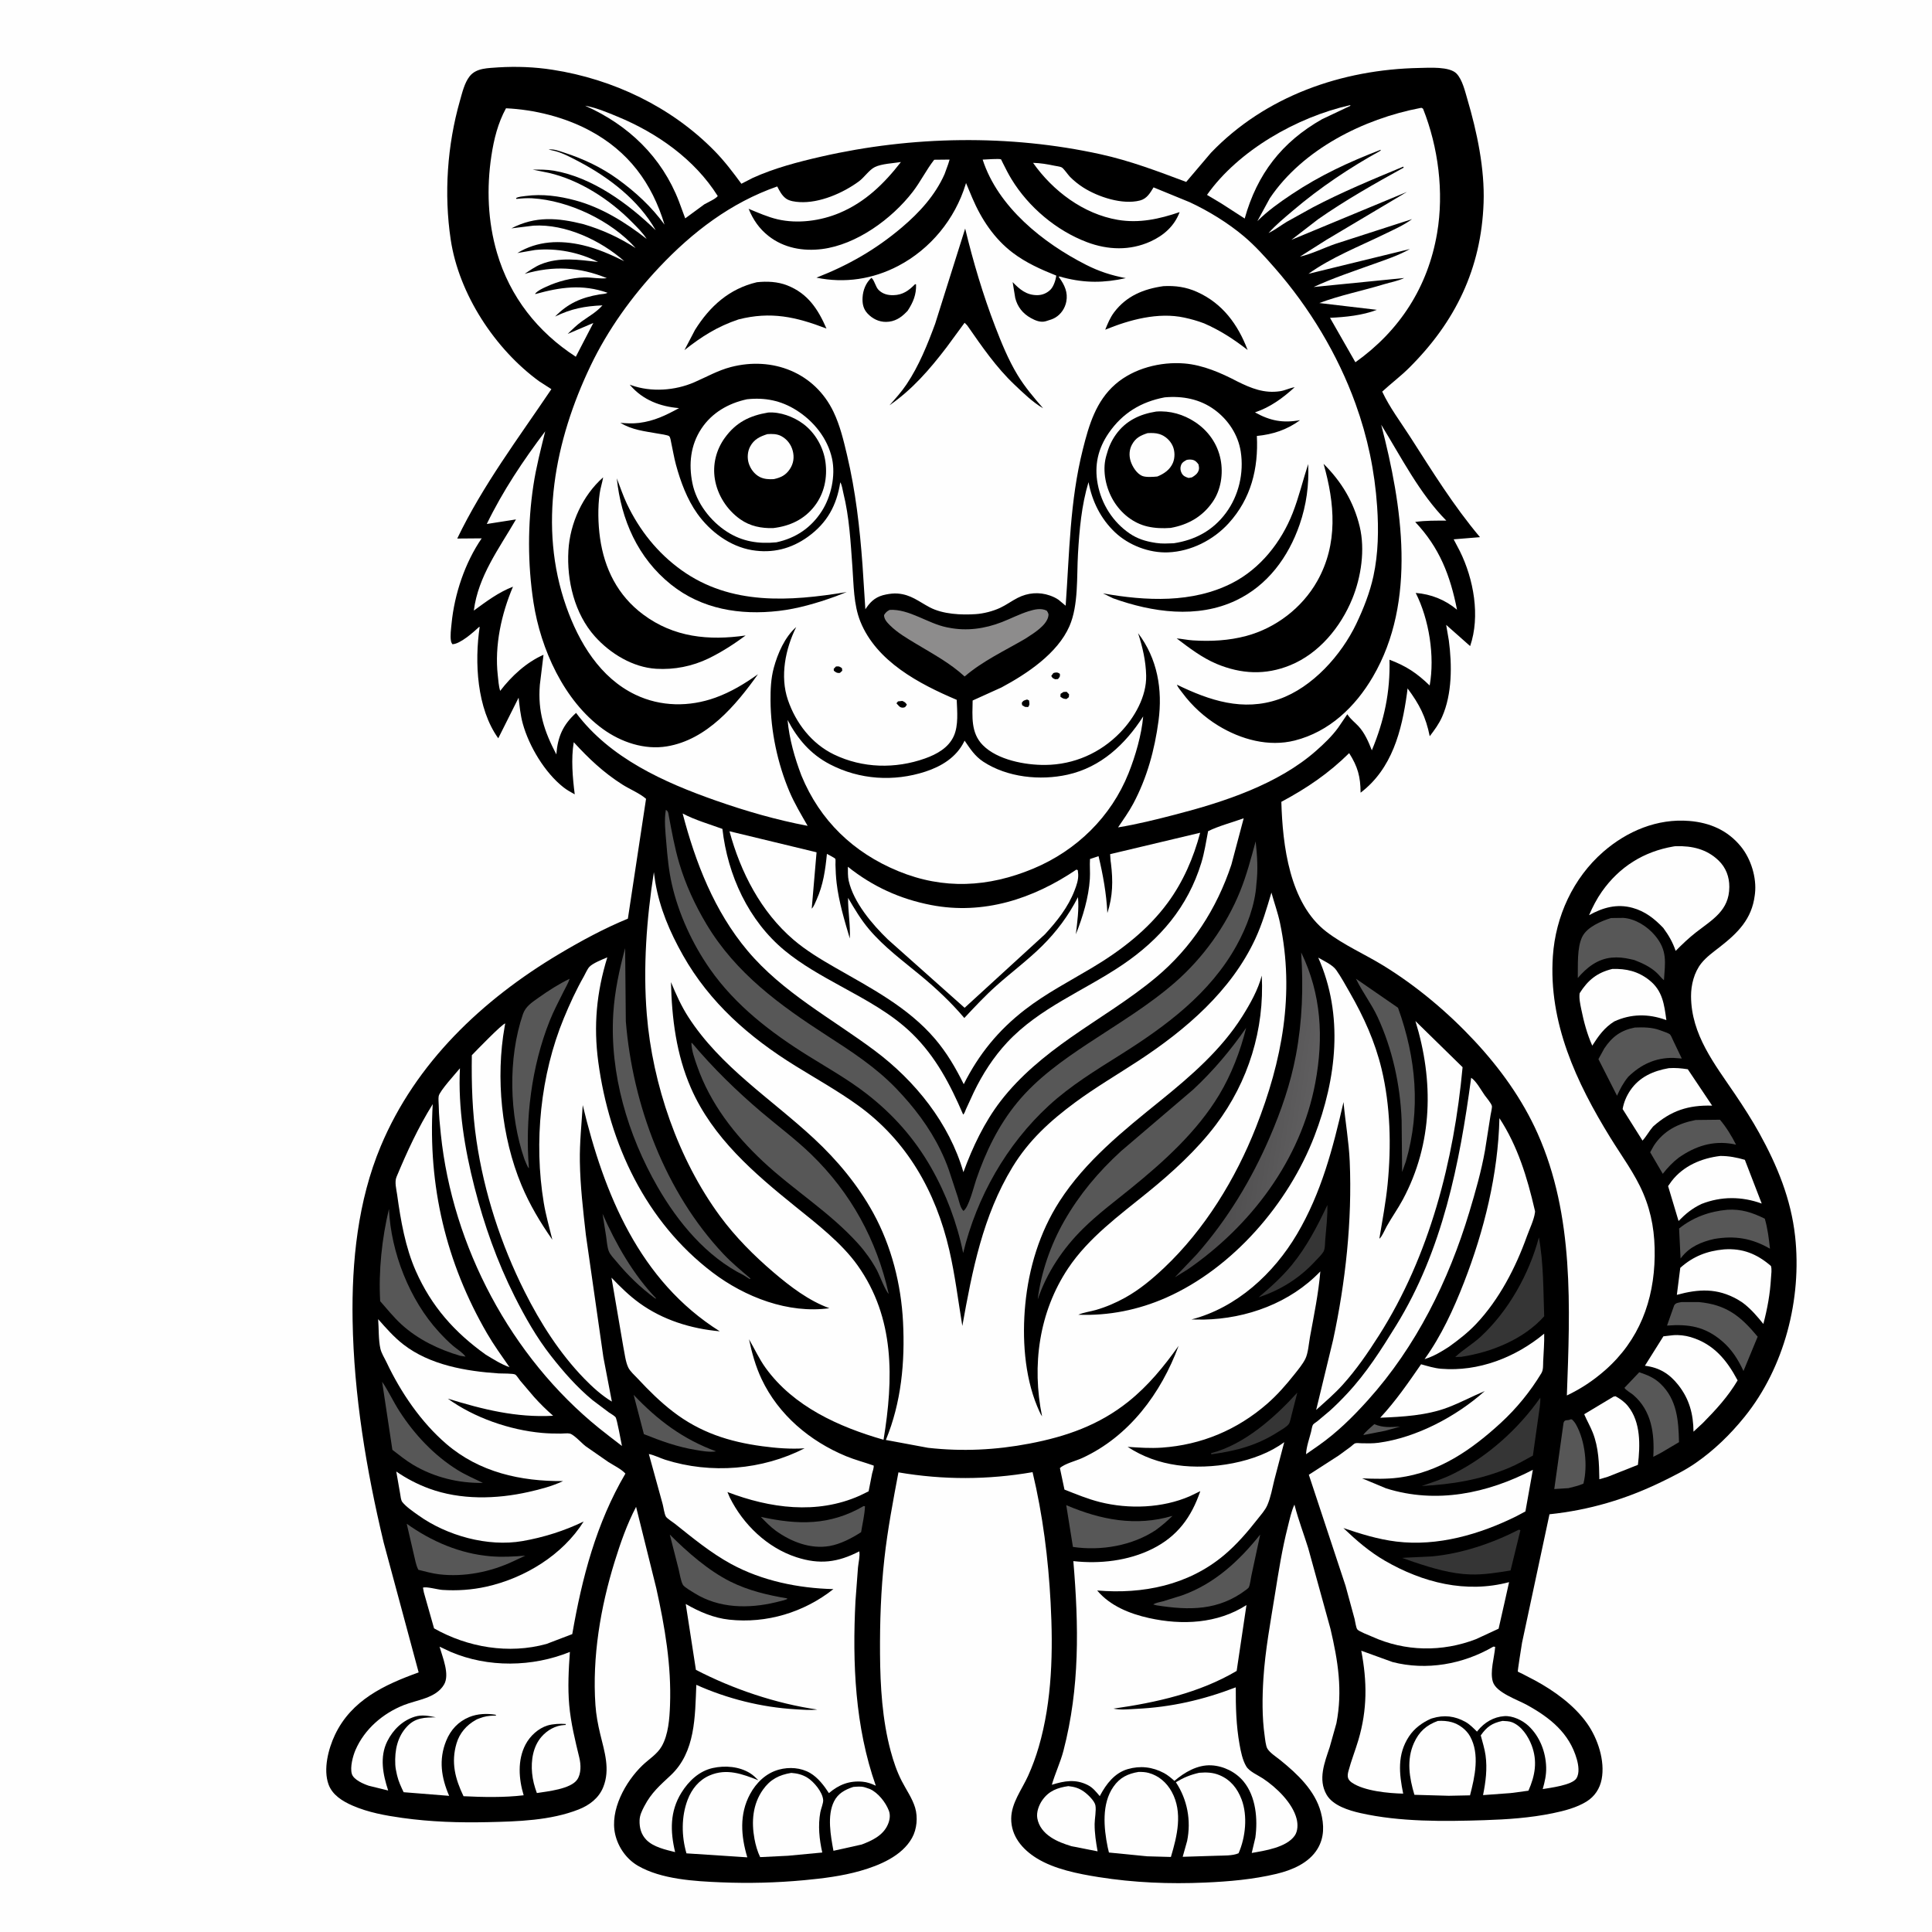 <svg version="1.1" xmlns="http://www.w3.org/2000/svg" style="display: block;" viewBox="0 0 2048 2048" width="1024" height="1024">
<defs>
	<linearGradient id="Gradient1" gradientUnits="userSpaceOnUse" x1="1284.3" y1="1174.6" x2="1385.99" y2="1189.98">
		<stop class="stop0" offset="0" stop-opacity="1" stop-color="rgb(72,71,72)"/>
		<stop class="stop1" offset="1" stop-opacity="1" stop-color="rgb(95,94,95)"/>
	</linearGradient>
</defs>
<path transform="translate(0,0)" fill="rgb(254,254,254)" d="M -0 -0 L 2048 0 L 2048 2048 L -0 2048 L -0 -0 z"/>
<path transform="translate(0,0)" fill="rgb(0,0,0)" d="M 528.313 71.41 C 547.599 70.266 566.597 70.978 585.688 73.938 C 650.044 83.918 711.731 113.334 757.5 160.049 C 768.02 170.786 777.019 182.696 785.892 194.786 L 797.8 188.674 C 820.721 178.226 846.047 171.616 870.546 166.017 C 966.722 144.037 1069.93 142.253 1166.5 163.484 C 1198.15 170.442 1227.21 181.532 1257.41 192.853 L 1283.61 162.019 C 1341.2 101.921 1422.39 73.584 1504.6 72.036 C 1515.05 71.84 1536.51 70.273 1543.99 78.005 C 1550.2 84.419 1553.03 96.93 1555.5 105.291 C 1565.67 139.777 1573.96 178.933 1572.67 215.012 C 1570.18 284.86 1542.72 341.361 1493.41 390.237 C 1484.45 399.117 1474.43 406.582 1465.2 415.124 C 1473.12 432.053 1484.67 447.266 1494.74 462.948 C 1518.19 499.485 1540.81 536.164 1568.85 569.414 L 1540.94 571.707 L 1547.5 584.195 C 1562.14 613.802 1569.31 653.154 1558.41 684.88 L 1533 662.39 L 1535.82 678.891 C 1539.26 704.75 1539.43 735.672 1528.68 759.893 C 1525.32 767.464 1520.58 773.888 1515.57 780.437 C 1511.43 759.771 1504.59 746.571 1492.08 729.743 L 1491.43 735.125 C 1485.92 774.84 1475.67 814.903 1442.29 840.284 C 1442.16 823.219 1439.32 812.824 1430.17 798.352 C 1408.28 819.941 1385.3 835.525 1358.28 849.97 C 1359.58 895.75 1366.82 957.613 1406.09 987.719 C 1424.43 1001.78 1446.82 1011.52 1466.57 1023.66 C 1501.85 1045.36 1535.02 1073.29 1563.24 1103.6 C 1590.22 1132.58 1613.74 1165.21 1629.91 1201.47 C 1668.85 1288.77 1664.29 1386.14 1660.94 1479.25 C 1675.89 1472.18 1689.25 1463.27 1701.67 1452.32 C 1737.57 1420.67 1753.34 1378.75 1754.03 1331.73 C 1754.37 1308.19 1751.15 1286.72 1741.91 1265 C 1733.08 1244.22 1718.86 1225.17 1707.03 1205.96 C 1670.97 1147.41 1641.34 1084.03 1646.11 1013.55 C 1648.96 971.434 1667.61 930.712 1699.58 902.916 C 1724.86 880.933 1756.86 867.469 1790.72 870.244 C 1812.61 872.038 1831.43 880.15 1845.5 897.451 C 1856.13 910.528 1862.27 930.452 1860.35 947.19 L 1860.12 949 C 1857.02 974.252 1842.2 988.895 1822.88 1003.97 C 1816.13 1009.24 1808.87 1014.38 1803.48 1021.12 C 1795.87 1030.65 1792.52 1044.09 1792.58 1056.08 C 1792.77 1096.91 1817.56 1127.89 1839.39 1160.17 C 1848.32 1173.38 1857.14 1187.1 1864.86 1201.04 C 1883.93 1235.46 1898.56 1271.05 1902.89 1310.48 C 1910.18 1376.82 1891.6 1449.68 1849.17 1502.07 C 1834.17 1520.61 1817.14 1537.2 1797.5 1550.82 C 1786.31 1558.58 1773.75 1564.79 1761.51 1570.74 C 1723.32 1589.32 1684.72 1600.74 1642.52 1605.19 L 1613.42 1741.38 C 1612.88 1744.6 1608.6 1771.52 1608.95 1771.93 C 1609.32 1772.34 1612.46 1773.67 1613.16 1774.02 L 1627.18 1781.32 C 1647.71 1792.44 1668.9 1807.75 1682.49 1827.03 C 1693.72 1842.96 1701.56 1866.51 1697.82 1886.03 C 1695.92 1895.95 1690.51 1904.25 1681.92 1909.62 C 1671.38 1916.21 1658.1 1919.6 1646.05 1922.09 C 1622.11 1927.04 1597.69 1928.69 1573.31 1929.47 C 1530.56 1930.85 1483.96 1931.4 1442 1921.91 C 1429.75 1919.14 1412.93 1913.99 1406.27 1902.5 C 1396.86 1886.24 1404.14 1868.31 1409.5 1852.15 L 1416.64 1826.76 C 1423.42 1792.03 1418.31 1760.52 1410.37 1726.7 L 1386.72 1640.98 C 1382.06 1626.05 1376.39 1611.24 1372.47 1596.11 L 1372.17 1594.93 C 1368.81 1602 1367.05 1610.87 1365.1 1618.51 C 1359.11 1642 1355.39 1665.79 1351.56 1689.7 C 1346.81 1719.36 1341.15 1749.5 1339.25 1779.5 C 1338.01 1799.15 1337.78 1820.3 1340.55 1839.8 C 1341.04 1843.32 1341.73 1850.78 1343.5 1853.67 C 1346.34 1858.27 1353.07 1862.47 1357.32 1865.92 C 1375.13 1880.35 1394.06 1898.05 1400.16 1921.08 C 1403.68 1934.37 1403.98 1947.72 1396.61 1959.88 C 1387.45 1975 1369.55 1982.43 1353.1 1986.37 C 1328.43 1992.27 1302.79 1994.49 1277.49 1995.6 C 1239.6 1997.26 1202.12 1995.75 1164.62 1989.8 C 1143.03 1986.37 1117.76 1981.44 1098.9 1969.77 C 1083.78 1960.41 1071.75 1946.39 1071.92 1927.71 C 1072.07 1911.18 1083.24 1897.03 1089.82 1882.47 C 1094.28 1872.6 1098.06 1862.27 1101.09 1851.86 C 1115.43 1802.63 1116.4 1749.69 1113.7 1698.83 C 1111.2 1652.01 1105.45 1606.17 1094.57 1560.55 C 1047.11 1568.77 999.837 1568.87 952.378 1560.76 C 946.675 1591.11 940.913 1621.32 937.5 1652.04 C 933.762 1685.69 932.644 1719.17 932.86 1753 C 933.077 1787.18 935.229 1823.25 944.19 1856.34 C 947.154 1867.29 950.707 1877.89 955.902 1888 C 960.6 1897.15 967.123 1906.34 970.07 1916.23 C 973.093 1926.37 971.954 1938.97 966.805 1948.23 C 956.046 1967.59 932.22 1977.4 911.995 1983.19 C 892.735 1988.7 872.336 1991.22 852.425 1993.08 C 823.014 1995.83 793.843 1996.56 764.318 1995.35 C 736.249 1994.19 700.989 1992.19 676.268 1977.81 C 664.077 1970.72 655.325 1958.23 652.15 1944.6 C 646.168 1918.91 662.983 1888.73 680.898 1871.45 C 687.752 1864.84 696.658 1859.55 701.446 1851.15 C 708.561 1838.67 709.715 1821.75 710.242 1807.69 C 711.827 1765.42 704.793 1724.65 695.683 1683.55 L 674.277 1597.31 C 664.668 1615.6 657.697 1635.62 651.587 1655.31 C 636.545 1703.78 627.668 1756.55 631.187 1807.42 C 631.895 1817.67 633.81 1828.02 636.219 1838 C 640.749 1856.76 647.093 1875.63 639.396 1894.59 C 634.695 1906.18 624.696 1913.66 613.372 1918.11 C 583.435 1929.88 548.771 1930.84 517 1931.55 C 486.694 1932.23 456.55 1931.28 426.5 1927.07 C 408.56 1924.55 390.367 1921.28 373.656 1913.99 C 363.192 1909.43 352.298 1902.8 348.234 1891.49 C 342.5 1875.54 348.036 1853.83 355.079 1839 C 372.56 1802.18 407.358 1785.93 443.791 1772.82 L 406.674 1635 C 388.292 1558.06 375.111 1478.95 373.773 1399.75 C 372.721 1337.46 379.337 1272.95 403.603 1215.02 C 440.689 1126.49 511.219 1059.84 592.541 1011.36 C 616.05 997.35 640.25 984.239 665.577 973.816 L 684.84 846.773 C 678.264 840.966 667.203 836.439 659.524 831.527 C 639.386 818.646 624.315 804.279 608.194 786.778 C 605.251 804.5 606.992 824.295 609.24 842.022 C 605.084 839.764 600.974 837.47 597.243 834.539 C 577.542 819.064 560.766 791.036 554.156 767.038 C 551.688 758.079 550.79 748.796 549.744 739.588 L 528.175 782.609 C 505.422 751.031 502.924 701.815 508.48 664.569 L 507.837 664.618 C 501.951 670.079 487.485 682.985 479.5 682.874 C 478.841 681.749 478.275 680.809 478.05 679.5 C 477.074 673.828 478.136 666.625 478.691 660.932 C 481.734 629.733 492.868 596.545 510.587 570.674 L 484.681 570.877 C 511.997 514.102 549.493 464.528 584.49 412.529 L 571.583 404.219 C 524.669 370.035 486.452 311.774 477.777 254.015 C 470.502 205.578 474.112 153.885 487.53 106.841 C 489.929 98.43 492.347 87.8 497.896 80.812 C 505.089 71.754 517.836 72.313 528.313 71.41 z"/>
<path transform="translate(0,0)" fill="rgb(87,87,87)" d="M 1456.81 1509.67 C 1466.46 1513.69 1474.14 1512.82 1484.29 1512.24 L 1468.58 1516.64 L 1445.21 1521.23 C 1446.07 1518.64 1454.49 1511.9 1456.81 1509.67 z"/>
<path transform="translate(0,0)" fill="rgb(87,87,87)" d="M 638.73 1286.68 C 652.689 1318.47 671.385 1351.39 695.671 1376.5 L 694.416 1376.35 C 678.638 1364.63 665.974 1352.35 653.365 1337.19 C 650.722 1334.01 646.596 1329.91 645.219 1326 C 643.609 1321.43 643.248 1315.73 642.559 1310.92 L 638.73 1286.68 z"/>
<path transform="translate(0,0)" fill="rgb(53,53,53)" d="M 1375.21 1476.23 L 1369.13 1500 C 1368.4 1502.64 1367.73 1507.08 1366.29 1509.33 C 1364.34 1512.38 1358.13 1515.75 1355 1517.77 C 1332.54 1532.21 1310.63 1537.94 1284.5 1541.56 L 1283.73 1541.3 L 1284 1540.36 C 1319.15 1531.29 1351.4 1502.46 1375.21 1476.23 z"/>
<path transform="translate(0,0)" fill="rgb(87,87,87)" d="M 671.686 1478.62 C 697.388 1505.64 723.845 1525.52 759.05 1538.5 C 751.995 1539.6 744.468 1538.14 737.5 1536.99 C 717.919 1533.78 700.903 1527.56 682.551 1520.24 L 671.686 1478.62 z"/>
<path transform="translate(0,0)" fill="rgb(53,53,53)" d="M 1407.09 1277.33 C 1407.3 1289.58 1405.9 1301.8 1404.84 1314 C 1404.54 1317.42 1404.72 1324.09 1402.88 1326.97 C 1400.51 1330.66 1396.43 1334.46 1393.39 1337.74 C 1377.19 1355.18 1356.76 1367.83 1334.22 1375.17 C 1346.86 1364.49 1358.91 1353.71 1369.44 1340.86 C 1385.22 1321.61 1396.51 1299.73 1407.09 1277.33 z"/>
<path transform="translate(0,0)" fill="rgb(87,87,87)" d="M 1665.08 1504.5 L 1666.35 1504.7 C 1668.2 1506.32 1669.52 1508.08 1670.72 1510.21 C 1680.32 1527.28 1683.24 1553.94 1678.5 1572.69 C 1673.55 1574.98 1667.99 1576.09 1662.73 1577.49 L 1647.59 1578.46 L 1657.43 1508.23 C 1658.7 1504.09 1661.49 1506.43 1665.08 1504.5 z"/>
<path transform="translate(0,0)" fill="rgb(87,87,87)" d="M 915.474 1596.5 L 916.918 1596.69 C 916.573 1605.72 914.232 1615.23 912.808 1624.17 C 902.873 1630.59 890.936 1636.84 879.193 1638.87 C 859.066 1642.33 838.61 1634.3 822.501 1622.75 C 816.559 1618.44 811.617 1613.2 806.502 1607.96 C 846.065 1616.57 879.696 1617.3 915.474 1596.5 z"/>
<path transform="translate(0,0)" fill="rgb(87,87,87)" d="M 1797.48 1187.24 L 1823.23 1186.95 C 1829.76 1194.64 1835.78 1204.42 1840.28 1213.42 L 1837.27 1212.75 C 1815.66 1208.78 1797.09 1214.94 1779.49 1227.19 C 1772.96 1232.2 1767.7 1237.85 1762.61 1244.29 L 1749.25 1221.44 L 1753.11 1214.5 C 1763.63 1198.4 1779.19 1190.82 1797.48 1187.24 z"/>
<path transform="translate(0,0)" fill="rgb(87,87,87)" d="M 1737.67 1454.64 C 1746.24 1457.54 1753.47 1460.38 1760.18 1466.8 C 1777.83 1483.67 1779.28 1505.96 1779.82 1528.76 L 1760.5 1540.17 L 1752.54 1544.28 C 1754 1519.87 1750.85 1495.34 1731.15 1478.54 C 1729.27 1476.94 1722.45 1472.98 1722.05 1471.08 L 1737.67 1454.64 z"/>
<path transform="translate(0,0)" fill="rgb(87,87,87)" d="M 1335.87 1626.69 L 1326.59 1669.98 C 1325.83 1673.33 1325.19 1680.02 1323.66 1682.83 C 1323.35 1683.4 1321.58 1684.77 1321.05 1685.18 C 1291.62 1707.47 1260.83 1707.18 1226.06 1701.73 L 1222.5 1700.78 C 1225.48 1698.83 1229.51 1698.34 1232.94 1697.41 L 1253.02 1691.17 C 1287.42 1678.92 1313.54 1654.65 1335.87 1626.69 z"/>
<path transform="translate(0,0)" fill="rgb(87,87,87)" d="M 405.073 1464.74 C 411.806 1474.57 416.873 1485.77 423.367 1495.86 C 439.219 1520.51 460.331 1543.06 485.422 1558.51 C 493.843 1563.7 503.001 1567.55 511.856 1571.92 C 486.006 1572.4 460.023 1565.93 437.832 1552.7 C 430.143 1548.12 423.041 1542.31 415.933 1536.87 L 405.073 1464.74 z"/>
<path transform="translate(0,0)" fill="rgb(53,53,53)" d="M 1610.09 1621.5 L 1611.71 1622.05 L 1601.26 1664.76 C 1587.04 1667.07 1572.97 1669.43 1558.5 1668.98 C 1538.54 1668.37 1518.37 1662.35 1499.54 1656.07 L 1486.29 1651.45 C 1486.49 1651.24 1514.68 1650.14 1517.25 1649.91 C 1549.19 1647.07 1581.66 1636.05 1610.09 1621.5 z"/>
<path transform="translate(0,0)" fill="rgb(87,87,87)" d="M 1130.27 1595.53 C 1166.86 1611.12 1203.92 1618.38 1242.9 1606.88 C 1237.36 1612.34 1231.76 1617.13 1225.48 1621.72 L 1225.28 1621.88 C 1200.14 1638.58 1167 1644.2 1137.35 1639.81 L 1130.27 1595.53 z"/>
<path transform="translate(0,0)" fill="rgb(87,87,87)" d="M 431.14 1615.23 C 457.357 1633.94 487.588 1647 520 1649.72 C 532.444 1650.76 544.439 1650.06 556.862 1649.06 L 544.242 1654.96 C 520.229 1666.32 492.012 1671.99 465.5 1668.83 C 458.098 1667.94 450.717 1665.84 443.494 1664.05 C 440.999 1659.5 439.952 1653.05 438.73 1648 L 431.14 1615.23 z"/>
<path transform="translate(0,0)" fill="rgb(87,87,87)" d="M 1831.01 1282.4 C 1845.92 1281.47 1857.6 1285.36 1870.75 1291.85 C 1873.81 1302.2 1875.06 1312.99 1876.26 1323.68 C 1856.9 1312.53 1839.09 1309.64 1817.21 1313.32 C 1803.61 1316.39 1791.19 1321.59 1782.42 1332.84 L 1781.47 1334.07 L 1779.91 1302.23 C 1794.77 1290.36 1812.22 1284.06 1831.01 1282.4 z"/>
<path transform="translate(0,0)" fill="rgb(53,53,53)" d="M 1632.77 1481.61 C 1633.12 1487.8 1631.63 1494.8 1630.86 1501 L 1624.93 1542.99 C 1616.46 1547.64 1608.06 1552.49 1599.12 1556.19 C 1569.22 1568.59 1539.09 1573.6 1507.02 1575.2 C 1518.67 1571.3 1529.99 1567.57 1541 1562.07 C 1576.96 1544.1 1609.8 1514.45 1632.77 1481.61 z"/>
<path transform="translate(0,0)" fill="rgb(87,87,87)" d="M 710.01 1626.71 C 728.58 1645.26 750.855 1664.89 774.353 1676.62 C 793.274 1686.05 813.785 1690.89 834.5 1694.38 L 834.247 1695.19 L 830.731 1696.39 L 822.353 1698.49 C 793.487 1705.42 762.111 1705 736.303 1688.88 C 733.641 1687.22 725.303 1682.43 723.935 1680.01 C 721.596 1675.88 720.519 1667.99 719.341 1663.31 L 710.01 1626.71 z"/>
<path transform="translate(0,0)" fill="rgb(87,87,87)" d="M 1782.45 1380.25 L 1800.85 1380.24 C 1829.88 1383 1844.9 1394.91 1863.21 1416.93 L 1848.16 1453.32 C 1842.35 1440.92 1835.76 1430.38 1825.22 1421.44 C 1807.2 1406.17 1790.02 1403.42 1767.11 1405.17 L 1774.67 1383.81 C 1776.31 1380.81 1779.42 1380.95 1782.45 1380.25 z"/>
<path transform="translate(0,0)" fill="rgb(254,254,254)" d="M 620.236 112.059 L 622.797 112.539 C 633.646 114.903 644.261 119.35 654.499 123.577 C 696.507 140.921 736.33 168.807 760.848 207.821 C 758.62 210.862 750.201 214.534 746.661 216.563 L 726.359 231.482 L 719.749 213.601 C 701.645 166.427 666.035 132.385 620.236 112.059 z"/>
<path transform="translate(0,0)" fill="rgb(87,87,87)" d="M 1733 1089.23 C 1741.86 1088.86 1751.06 1088.89 1759.5 1092.02 C 1761.54 1092.78 1769.17 1095.23 1770.38 1096.66 C 1771.67 1098.18 1772.87 1101.52 1773.8 1103.37 L 1782.76 1122.08 L 1774 1121.43 C 1754.99 1121.04 1739.33 1128.43 1725.93 1141.54 C 1720.79 1147.83 1717.43 1154.17 1714.12 1161.52 L 1694.39 1122.73 L 1700.63 1111.37 C 1708.91 1098.95 1718.25 1092.09 1733 1089.23 z"/>
<path transform="translate(0,0)" fill="rgb(87,87,87)" d="M 1437.39 1037.5 L 1481.94 1068.25 C 1501.25 1121.67 1506.17 1176.26 1490.31 1231.09 L 1486.31 1242.37 L 1485.78 1187.31 C 1484.28 1150.07 1476.06 1112.16 1460.39 1078.24 C 1453.92 1064.25 1444.45 1051.99 1437.75 1038.26 L 1437.39 1037.5 z"/>
<path transform="translate(0,0)" fill="rgb(254,254,254)" d="M 904.474 1894.22 C 908.379 1893.94 912.476 1893.43 916.296 1894.5 L 917.5 1894.86 L 921.923 1896.36 C 930.748 1900.25 938.842 1910.51 942.206 1919.35 C 944.077 1924.27 943.146 1929.52 941.097 1934.2 C 936.05 1945.72 924.485 1951.06 913.461 1955.26 L 883.496 1961.92 C 880.589 1946.13 876.541 1924.53 884.137 1909.5 C 888.456 1900.95 895.79 1897.1 904.474 1894.22 z"/>
<path transform="translate(0,0)" fill="rgb(254,254,254)" d="M 1132.45 1893.36 C 1138.82 1894.07 1143.45 1895.32 1148.76 1899.02 C 1152.77 1901.8 1160.2 1908.82 1161.17 1913.7 C 1162.23 1919.01 1160.38 1927.86 1160.35 1933.57 C 1160.31 1943.39 1161.78 1952.87 1163.5 1962.5 L 1135.76 1957.04 C 1128.01 1954.64 1120.62 1952.01 1113.81 1947.48 C 1106.69 1942.74 1101.12 1936.1 1099.6 1927.5 C 1098.44 1920.95 1101.3 1913.29 1105.07 1908.01 C 1112.06 1898.24 1121.13 1895.04 1132.45 1893.36 z"/>
<path transform="translate(0,0)" fill="rgb(53,53,53)" d="M 1631.27 1311.71 C 1636.29 1338.72 1635.93 1367.94 1636.9 1395.33 C 1615.12 1419.77 1580.8 1433.51 1549.01 1438.29 L 1542.6 1438.5 C 1550.8 1430.62 1561.23 1424.73 1569.7 1416.86 C 1599.13 1389.54 1621 1350.42 1631.27 1311.71 z"/>
<path transform="translate(0,0)" fill="rgb(87,87,87)" d="M 412.304 1281.58 C 414.383 1327.44 434.108 1377.95 465.157 1411.76 C 469.854 1416.87 474.825 1422 480.114 1426.52 C 484.209 1430.02 490.498 1433.77 493.5 1438.08 L 487.802 1437.18 C 465.257 1430.59 443.1 1419.94 425.606 1403.98 C 417.281 1396.38 410.451 1387.72 403.012 1379.32 C 401.141 1347.47 404.883 1312.54 412.304 1281.58 z"/>
<path transform="translate(0,0)" fill="rgb(254,254,254)" d="M 1710.37 1480.5 L 1712.51 1480.07 C 1717.49 1482.83 1722.07 1486.06 1725.68 1490.52 C 1739.46 1507.53 1738.72 1532.32 1736.26 1552.79 L 1704.25 1565.47 L 1695.38 1568.07 C 1695.16 1551.35 1694.63 1534.39 1688.4 1518.59 C 1685.8 1512.01 1682.1 1505.71 1679.32 1499.14 L 1710.37 1480.5 z"/>
<path transform="translate(0,0)" fill="rgb(254,254,254)" d="M 1431.03 111.5 L 1431.66 112.058 L 1401.43 126.359 C 1358.72 150.59 1332.57 184.602 1319.43 231.655 L 1294.96 215.851 L 1279.46 206.591 C 1312.89 159.317 1374.97 124.075 1431.03 111.5 z"/>
<path transform="translate(0,0)" fill="rgb(254,254,254)" d="M 1592.74 1824.22 C 1596.11 1824.41 1599.96 1824.46 1603.13 1825.77 C 1612.9 1829.78 1619.87 1840.39 1623.52 1849.9 C 1630.02 1866.79 1627.3 1882.17 1620.2 1898.22 L 1601.24 1900.75 L 1572.09 1902.89 C 1574.91 1888.79 1576.73 1875.05 1574.74 1860.67 C 1573.77 1853.65 1571.45 1846.46 1569.66 1839.59 C 1576.08 1830.45 1581.65 1826.53 1592.74 1824.22 z"/>
<path transform="translate(0,0)" fill="rgb(87,87,87)" d="M 1707.8 973.161 L 1720.74 972.995 C 1733.48 973.881 1746.23 981.976 1754.3 991.593 C 1767.76 1007.64 1765.13 1020.19 1763.85 1039.11 C 1760.87 1036.59 1758.62 1033.34 1755.69 1030.73 C 1748.78 1024.57 1740.95 1020.96 1732.4 1017.66 L 1728 1016.68 C 1721.48 1015.19 1715.21 1014.5 1708.5 1015.13 C 1693.45 1016.54 1681.93 1025.66 1672.53 1036.72 C 1672.81 1023.72 1671.46 1004.54 1677.32 992.875 C 1682.46 982.638 1697.47 976.272 1707.8 973.161 z"/>
<path transform="translate(0,0)" fill="rgb(254,254,254)" d="M 1768.98 1132.29 C 1775.98 1131.81 1782.23 1132.4 1789.14 1133.47 L 1814.95 1172.02 C 1789.87 1171.31 1771.22 1177.28 1752.33 1194.17 C 1748.22 1198.87 1745.24 1204.58 1741.13 1209.08 L 1720.05 1175.62 C 1721.31 1168.48 1724.14 1161.78 1728.21 1155.79 C 1737.88 1141.57 1752.53 1135.2 1768.98 1132.29 z"/>
<path transform="translate(0,0)" fill="rgb(87,87,87)" d="M 603.821 1037.55 C 602.416 1042.12 599.441 1047 597.312 1051.3 C 592.295 1061.44 586.942 1071.49 582.744 1082 C 563.438 1130.33 556.441 1186.58 560.69 1238.34 C 559.283 1237.68 556.746 1230.61 555.924 1228.81 C 539.769 1182.27 538.288 1121.84 554.356 1074.97 C 557.176 1066.75 564.246 1062.32 571.071 1057.46 C 581.486 1050.06 592.31 1043.13 603.821 1037.55 z"/>
<path transform="translate(0,0)" fill="rgb(254,254,254)" d="M 1823.63 1225.36 C 1832.72 1225.34 1840.93 1226.96 1849.61 1229.46 L 1867.5 1275.83 C 1846.41 1268.14 1824.6 1268.02 1803.67 1276.24 C 1793.72 1280.98 1787.03 1286.47 1779.34 1294.3 L 1768.25 1257.33 L 1772.01 1252 C 1784.59 1235.76 1803.76 1227.72 1823.63 1225.36 z"/>
<path transform="translate(0,0)" fill="rgb(254,254,254)" d="M 1709.1 1027.13 C 1723.85 1026.66 1736.35 1029.59 1748.12 1038.84 C 1762.5 1050.15 1764.11 1064.68 1766.42 1081.37 L 1765.62 1081.08 C 1747.23 1074.49 1728.91 1074.59 1711.1 1082.81 C 1700.63 1089.37 1694.43 1098.18 1687.86 1108.43 C 1682.41 1096.3 1678.87 1082.96 1676.23 1069.95 C 1675.18 1064.79 1673.68 1058.05 1674.51 1052.83 C 1683.17 1038.99 1693.07 1030.99 1709.1 1027.13 z"/>
<path transform="translate(0,0)" fill="rgb(254,254,254)" d="M 1827.6 1324.39 C 1847.44 1323.05 1862.41 1329.22 1877.27 1341.98 C 1878.42 1345.81 1877.55 1350.59 1877.33 1354.63 C 1876.37 1371.54 1873.55 1387.07 1869.23 1403.43 C 1862.82 1395.47 1856.14 1387.64 1847.96 1381.43 L 1846.72 1380.51 L 1841.9 1377.5 C 1820.27 1365.24 1800.66 1366.29 1777.53 1372.6 L 1781.16 1343.98 C 1794.7 1331.78 1809.57 1326.05 1827.6 1324.39 z"/>
<path transform="translate(0,0)" fill="rgb(254,254,254)" d="M 1524.17 1824.26 C 1529.05 1823.93 1534.37 1824.27 1539.1 1825.63 C 1546.82 1827.84 1554.4 1833.55 1558.32 1840.58 C 1568.82 1859.42 1563.34 1883.65 1558.28 1903.14 L 1535.74 1903.6 L 1499.33 1902.57 C 1493.92 1884.47 1490.81 1865.51 1498.85 1847.63 C 1504.22 1835.68 1511.97 1828.7 1524.17 1824.26 z"/>
<path transform="translate(0,0)" fill="rgb(254,254,254)" d="M 1773.44 1415.39 C 1779.33 1414.84 1786.36 1415.65 1792.01 1417.33 C 1816.46 1424.6 1830.4 1441.53 1841.95 1463.27 C 1831.77 1480.44 1819.04 1494.33 1805.12 1508.43 L 1795.18 1517.64 C 1794.99 1498.95 1790.78 1483.06 1779.15 1468.27 C 1769.66 1456.19 1758.9 1449.65 1743.67 1447.74 L 1763.27 1416.55 L 1773.44 1415.39 z"/>
<path transform="translate(0,0)" fill="rgb(254,254,254)" d="M 1271.25 1879.21 C 1278.83 1878.57 1285.77 1878.8 1292.86 1881.79 C 1304.58 1886.75 1311.69 1895.83 1316.13 1907.48 C 1322.72 1924.83 1320.33 1947.84 1312.92 1964.52 C 1306.65 1967.39 1296.45 1966.87 1289.64 1967.17 L 1253.7 1968.29 L 1258.41 1951.5 C 1262.82 1929.79 1258.63 1907.6 1246.47 1889.23 C 1254.71 1884.29 1261.87 1881.31 1271.25 1879.21 z"/>
<path transform="translate(0,0)" fill="rgb(87,87,87)" d="M 662.67 1005.03 L 663.396 1082.59 C 670.63 1171.41 705.11 1263.59 766.724 1329.16 C 775.606 1338.62 785.779 1346.97 795.661 1355.37 L 794.5 1355.73 L 788.439 1351.86 C 748.909 1332.24 718.634 1295.66 697.078 1258.16 C 665.467 1203.18 646.178 1138.11 650.109 1074.3 C 651.567 1050.62 656.552 1027.89 662.67 1005.03 z"/>
<path transform="translate(0,0)" fill="rgb(141,140,140)" d="M 943.08 646.5 C 963.727 645.351 983.544 660.943 1003.58 664.952 L 1005.5 665.322 C 1024.73 669.198 1043.85 666.516 1062 659.456 C 1071.52 655.752 1080.71 650.947 1090.46 647.902 C 1096.57 645.996 1103.71 644.272 1109.63 647.374 C 1111.3 650.019 1111.91 650.881 1111.11 654 C 1108.74 663.239 1096.18 671.013 1088.7 675.867 L 1086.69 677.16 C 1064.94 689.888 1041.77 700.619 1022.55 717.104 C 1007.15 702.924 989.28 693.418 971.489 682.681 C 961.779 676.821 951.462 670.9 943.378 662.84 C 940.391 659.863 937.124 656.456 937.126 652 C 938.969 649.073 940.029 648.129 943.08 646.5 z"/>
<path transform="translate(0,0)" fill="rgb(254,254,254)" d="M 838.748 1879.34 C 844.861 1879.79 850.278 1881.06 855.583 1884.25 C 862.482 1888.4 872.047 1899.62 872.598 1908.2 C 872.804 1911.42 870.214 1917.58 869.58 1921.03 C 866.987 1935.15 868.493 1949.87 871.641 1963.75 L 835.26 1967.18 L 805.798 1968.63 C 802.942 1962.76 800.949 1955.72 799.768 1949.29 C 796.412 1931.04 797.832 1912.55 808.813 1897.07 C 816.486 1886.25 825.789 1881.48 838.748 1879.34 z"/>
<path transform="translate(0,0)" fill="rgb(254,254,254)" d="M 1207.03 1878.29 C 1210.63 1878.29 1214.06 1878.41 1217.55 1879.34 C 1228.4 1882.25 1236.87 1889.77 1242.17 1899.51 C 1254 1921.28 1247.82 1946.23 1241.2 1968.46 L 1215.75 1967.75 L 1175.52 1963.75 L 1174.16 1957.95 C 1170.03 1937.58 1167.7 1912.09 1180.24 1894.06 C 1187.03 1884.29 1195.51 1880.18 1207.03 1878.29 z"/>
<path transform="translate(0,0)" fill="url(#Gradient1)" d="M 1379.28 1009.62 C 1400.73 1053.73 1403.23 1100.16 1394.25 1147.96 C 1378.94 1229.53 1326 1299.49 1258.68 1345.84 L 1245.38 1354 L 1268.5 1329.76 C 1301.09 1292.73 1326.62 1250.56 1346.08 1205.36 C 1358.17 1177.28 1368.02 1148.82 1373.69 1118.71 C 1380.55 1082.25 1381.69 1046.54 1379.28 1009.62 z"/>
<path transform="translate(0,0)" fill="rgb(87,87,87)" d="M 732.884 1105.5 L 733.683 1105.75 C 755.801 1132.1 780.94 1156.64 807.167 1178.89 C 824.778 1193.84 843.548 1207.77 860.123 1223.86 C 902.072 1264.59 929.379 1314.54 942.04 1371.5 C 938.767 1368.94 932.08 1351.09 929.407 1346.19 C 923.98 1336.24 917.38 1326.94 909.801 1318.51 C 879.502 1284.82 841.588 1261.83 808.824 1231.2 C 778.542 1202.88 752.78 1169.57 739 1130.11 C 736.278 1122.31 733.179 1113.82 732.884 1105.5 z"/>
<path transform="translate(0,0)" fill="rgb(254,254,254)" d="M 1589.46 1185.32 C 1608.85 1214.98 1618.9 1248.1 1626.79 1282.19 C 1627.13 1283.68 1627.33 1283.73 1627.14 1285.25 C 1626.18 1292.94 1621.28 1302.98 1618.62 1310.41 C 1606.69 1343.74 1589.18 1377.64 1564.69 1403.5 C 1556.04 1412.64 1546.38 1420.09 1536.22 1427.45 C 1527.66 1433.03 1519.91 1437.66 1510.1 1440.76 C 1527.72 1416.34 1540.99 1387.48 1551.85 1359.54 C 1573.29 1304.42 1588.06 1244.65 1589.46 1185.32 z"/>
<path transform="translate(0,0)" fill="rgb(254,254,254)" d="M 1773.89 897.301 C 1775.69 897.039 1775.22 897.049 1776.77 897.005 C 1793.68 896.531 1809.17 900.073 1821.71 912.122 C 1829.57 919.676 1833.2 929.477 1833.15 940.207 C 1833.05 965.187 1815.37 974.688 1798.03 988.172 C 1790.23 994.23 1783.22 1000.99 1776.27 1007.97 C 1773.07 998.654 1768.96 991.56 1763.13 983.626 C 1753.81 973.882 1743.91 966.004 1730.58 962.352 C 1713.92 957.789 1699.07 962.053 1684.48 970.144 C 1688.19 961.492 1692.66 952.807 1698.09 945.111 C 1716.59 918.874 1742.36 902.716 1773.89 897.301 z"/>
<path transform="translate(0,0)" fill="rgb(254,254,254)" d="M 458.707 1170.41 C 453.655 1256.97 472.632 1338.16 516.258 1413.39 C 523.444 1425.79 531.946 1437.52 540.103 1449.29 C 531.11 1446.1 522.942 1440.85 514.817 1435.94 C 481.753 1412.24 457.405 1384.9 440.792 1347.35 C 429.651 1322.17 424.737 1293.63 420.997 1266.5 C 420.222 1260.88 418.062 1253.01 420.304 1247.64 C 431.645 1220.48 443.117 1195.48 458.707 1170.41 z"/>
<path transform="translate(0,0)" fill="rgb(254,254,254)" d="M 487.554 1132.43 C 485.45 1174.45 492.571 1217.94 502.975 1258.5 C 513.185 1298.31 526.974 1337.38 545.451 1374.12 C 556.493 1396.09 568.84 1417.9 584.049 1437.3 C 597.46 1454.4 611.354 1470.3 628.128 1484.21 L 645.509 1497.26 C 647.397 1498.61 651.031 1500.54 652.467 1502.23 C 654.093 1504.14 658.303 1528.24 659.285 1532.8 L 646.263 1522.77 L 634.924 1513.84 C 541.689 1438.45 479.619 1321.26 467.299 1202.32 C 466.255 1192.24 465.201 1182.19 465.089 1172.05 C 465.057 1169.08 464.492 1164.64 465.057 1161.84 C 466.185 1156.26 483.336 1137.62 487.554 1132.43 z"/>
<path transform="translate(0,0)" fill="rgb(254,254,254)" d="M 1559.49 1142.5 C 1564.63 1145.65 1570.18 1155.81 1573.76 1160.91 C 1575.8 1163.81 1580.55 1169.14 1581.46 1172.3 C 1581.91 1173.88 1580.33 1180.2 1580.07 1182 L 1574.17 1219.48 C 1570.26 1241.51 1564.02 1263.35 1557.57 1284.76 C 1535.64 1357.62 1501.22 1427.3 1450.07 1484.2 C 1433.92 1502.17 1417.31 1518.55 1397.47 1532.47 L 1384.47 1541.52 C 1384.73 1534.04 1387.89 1525.09 1389.82 1517.72 C 1390.32 1515.81 1390.8 1511.86 1391.79 1510.29 C 1392.46 1509.22 1395.38 1507.43 1396.43 1506.59 L 1409.4 1495.71 C 1415.87 1489.95 1421.98 1483.74 1427.9 1477.43 C 1448.52 1455.42 1464.3 1430.46 1480.05 1404.91 C 1529.07 1325.42 1547.28 1233.68 1559.49 1142.5 z"/>
<path transform="translate(0,0)" fill="rgb(254,254,254)" d="M 898.783 918.804 C 925.02 939.753 954.161 953.025 987.073 959.38 C 1042.51 970.086 1095.2 952.848 1141 921.821 L 1142.5 922.373 L 1142.93 926.704 C 1143.23 932.816 1141.21 938.401 1139.05 944 C 1132.16 961.877 1120.42 976.53 1107.59 990.474 L 1022.53 1068.32 L 941.225 995.915 C 924.658 979.901 904.932 956.774 899.655 933.638 C 898.597 929.004 898.864 923.558 898.783 918.804 z"/>
<path transform="translate(0,0)" fill="rgb(254,254,254)" d="M 1582.99 1745.5 L 1584.96 1745.69 C 1584.15 1756.81 1579.13 1772.16 1582.54 1782.88 C 1586.19 1794.33 1608.29 1801.62 1618.5 1807.25 C 1642.93 1820.69 1663.64 1837.09 1671.51 1864.94 C 1673.21 1870.96 1674.61 1879.69 1671.01 1885.22 C 1666.38 1892.35 1643.15 1895.2 1635.34 1896.5 C 1637.55 1888.67 1639.23 1881.6 1639 1873.4 C 1638.55 1857.05 1632.22 1840.63 1620.15 1829.4 C 1613.85 1823.54 1603.41 1818.54 1594.59 1819.18 C 1583.26 1820.01 1573.56 1825.82 1566.55 1834.49 L 1565.69 1835.58 C 1561.91 1831.9 1558.08 1827.86 1553.44 1825.28 C 1542.07 1818.95 1530.74 1817.67 1518.32 1821.45 L 1517.02 1821.85 C 1507.7 1825.92 1499.25 1832.12 1493.6 1840.68 C 1480.96 1859.8 1483.11 1880.11 1487.43 1901.32 C 1472.19 1900.99 1446.1 1898.65 1433.03 1889.63 C 1428.21 1886.3 1428 1882.72 1429.39 1877.48 C 1432.34 1866.33 1436.71 1855.46 1439.98 1844.38 C 1449.48 1812.16 1449.26 1782.55 1443 1749.82 L 1476.05 1761.8 C 1512.14 1771.17 1551.1 1764.15 1582.99 1745.5 z"/>
<path transform="translate(0,0)" fill="rgb(254,254,254)" d="M 791.88 423.232 C 810.906 421.177 827.875 424.579 844.091 434.763 C 862.54 446.349 877.341 464.682 882.008 486.196 C 885.906 504.165 881.051 526.353 871.14 541.804 C 859.761 559.543 843.495 570.445 823.049 574.874 C 804.137 576.724 786.971 574.156 770.748 563.74 C 752.979 552.332 738.134 533.006 733.939 512.028 C 729.911 491.885 731.975 471.866 743.414 454.508 C 754.644 437.467 772.27 427.408 791.88 423.232 z"/>
<path transform="translate(0,0)" fill="rgb(0,0,0)" d="M 814.325 437.292 C 827.057 436.485 841.005 441.658 851.185 449.118 C 864.004 458.513 872.942 474.071 875.027 489.801 C 877.22 506.35 873.841 523.002 863.5 536.411 C 852.451 550.737 837.262 557.695 819.594 559.802 C 807.075 560.147 795.103 557.804 784.736 550.48 C 770.625 540.513 760.558 524.934 757.777 507.797 C 755.277 492.389 759.152 476.862 768.272 464.207 C 780.182 447.683 794.691 440.577 814.325 437.292 z"/>
<path transform="translate(0,0)" fill="rgb(254,254,254)" d="M 813.416 460.205 C 818.345 459.837 823.657 459.875 828.129 462.259 C 834.245 465.519 838.518 471.049 840.308 477.753 C 842.145 484.632 841.216 491.315 837.296 497.223 C 832.897 503.853 827.698 506.243 820.255 507.9 C 815.209 508.213 809.946 507.945 805.357 505.603 C 799.663 502.697 795.449 496.929 793.61 490.87 C 791.937 485.355 792.432 478.566 795.135 473.456 C 799.277 465.626 805.509 462.762 813.416 460.205 z"/>
<path transform="translate(0,0)" fill="rgb(254,254,254)" d="M 1234.6 421.214 C 1253.55 419.518 1272.02 422.991 1287.54 434.405 C 1302.04 445.066 1312.51 460.938 1315.25 478.821 C 1318.72 501.439 1313.15 525.324 1299.56 543.701 C 1285.79 562.32 1266.91 572.438 1244.23 575.881 C 1238.07 576.098 1231.84 576.516 1225.72 575.581 L 1224 575.299 C 1214.38 573.813 1205.64 571.095 1197.52 565.557 C 1179.63 553.356 1167.59 534.248 1163.61 513.083 C 1159.87 493.184 1163.92 475.509 1175.37 458.918 C 1189.9 437.87 1209.61 425.922 1234.6 421.214 z"/>
<path transform="translate(0,0)" fill="rgb(0,0,0)" d="M 1225.52 436.274 C 1240.24 435.11 1254.59 439.279 1266.88 447.417 C 1280.9 456.698 1290.71 470.607 1293.91 487.188 C 1296.81 502.258 1294.3 519.254 1285.5 531.996 C 1274.64 547.726 1259.41 556.303 1240.93 559.613 C 1232.72 560.212 1224.63 559.985 1216.57 558.152 C 1201.25 554.668 1188.4 544.196 1180.38 530.906 C 1172.37 517.637 1168.35 499.554 1172.38 484.344 L 1172.89 482.5 C 1175.03 474.467 1178.04 467.416 1182.89 460.638 C 1193.35 445.997 1208.22 439.016 1225.52 436.274 z"/>
<path transform="translate(0,0)" fill="rgb(254,254,254)" d="M 1257.99 487.5 C 1259.86 487.118 1261.94 487.012 1263.84 487.375 C 1267.04 487.99 1268.68 489.847 1270.5 492.364 C 1270.87 494.418 1271.33 496.233 1270.72 498.301 C 1269.57 502.144 1266.72 504.086 1263.5 506.036 L 1260 506.659 C 1256.76 505.655 1254.23 504.669 1252.58 501.5 C 1251.16 498.784 1250.89 495.875 1251.99 493 C 1253.11 490.072 1255.41 488.905 1257.99 487.5 z"/>
<path transform="translate(0,0)" fill="rgb(254,254,254)" d="M 1216.46 459.141 C 1220.65 458.921 1224.95 458.871 1229 460.121 C 1235.13 462.011 1240.51 466.914 1243.11 472.737 C 1245.52 478.117 1245.63 485.235 1243.32 490.678 C 1240.24 497.94 1233.9 502.231 1226.86 505.106 C 1222.74 505.541 1215.23 506.071 1211.29 504.672 C 1205.18 502.503 1200.33 494.63 1198.5 488.768 C 1196.68 482.945 1197 476.642 1199.97 471.229 C 1203.89 464.077 1209 461.606 1216.46 459.141 z"/>
<path transform="translate(0,0)" fill="rgb(254,254,254)" d="M 1505.49 114.5 C 1507.58 114.265 1506.56 114.066 1508.5 115.282 C 1524.69 156.064 1530.77 203.702 1523.4 247.086 C 1513.69 304.241 1483.75 350.569 1436.77 384.014 L 1409.85 336.904 C 1426.08 336.153 1444.38 334.339 1459.54 328.431 L 1398.54 321.235 C 1420.45 312.979 1444.61 308.195 1467.08 301.328 C 1474.23 299.143 1481.74 297.959 1488.5 294.688 L 1392.52 304.247 C 1412.8 294.826 1434.98 287.465 1456.03 279.897 C 1469.17 275.173 1482.35 270.887 1494.55 263.977 L 1387.02 290.256 C 1411.27 272.873 1440.07 261.583 1466.81 248.58 C 1477.1 243.581 1487.59 239.061 1496.86 232.271 L 1415.23 258.638 C 1402.98 262.887 1390.62 269.218 1378 272.024 L 1406.18 254.171 L 1491.41 203.434 L 1368.96 254.241 L 1397.2 232.438 C 1425.96 212.329 1457.25 194.599 1487.96 177.695 L 1487.5 176.653 C 1455 190.162 1422.71 203.514 1391.49 219.901 L 1364 235.141 C 1357.53 239.115 1351.52 243.692 1344.7 247.086 C 1352.3 238.44 1361.84 230.667 1370.61 223.196 C 1398.99 199.018 1430.85 177.69 1463.5 159.682 L 1463.5 158.772 C 1429.74 171.818 1399.13 185.963 1369 206.134 C 1356.07 214.792 1343.94 223.407 1332.87 234.372 L 1346.04 210.178 C 1380.92 158.242 1445.4 126.011 1505.49 114.5 z"/>
<path transform="translate(0,0)" fill="rgb(254,254,254)" d="M 536.374 114.781 C 566.497 116.185 598.277 124.088 624.91 138.297 C 666.087 160.266 691.119 193.991 704.418 238.11 C 690.566 219.066 673.803 203.645 654.803 189.858 C 637.854 177.559 618.236 168.298 598.336 161.876 C 593.099 160.186 587.017 157.663 581.5 158.544 L 588.607 160.149 C 597.283 162.531 605.562 167.053 613.495 171.208 C 645.429 187.936 677.033 212.141 695.029 244.01 C 665.945 215.828 627.911 187.953 587.158 180.943 C 579.731 179.665 572.213 179.767 564.701 179.806 L 581.5 183.203 C 614.274 190.664 646.512 211.593 669.803 235.301 C 675.313 240.91 681.244 246.58 685.464 253.253 C 663.132 235.735 637.556 219.868 609.866 212.421 C 592.711 207.807 574.982 205.372 557.281 207.748 C 554.039 208.183 549.865 208.357 546.99 210 L 547.5 210.868 C 553.057 210.306 558.526 209.86 564.111 210.19 C 603.03 212.488 648.037 233.952 673.775 262.955 C 656.006 251.606 638.783 243.653 618.59 237.657 C 591.415 230.81 567.633 228.783 542.105 242.066 L 565.5 239.198 C 599.394 237.171 636.932 254.851 661.751 276.865 C 647.499 269.846 633.399 263.572 617.862 259.944 C 593.858 254.338 569.761 255.151 548.443 268.243 L 567.188 264.997 C 589.77 262.743 613.687 267.375 633.987 277.685 C 613.599 275.397 592.88 272.127 573.148 280.232 C 567.096 282.718 561.605 286.696 556.183 290.308 C 586.534 281.557 614.044 282.848 643.3 294.849 C 636.089 295.872 627.019 293.886 619.5 294.073 C 605.796 294.415 591.405 298.23 579 303.963 C 574.818 305.895 570.605 307.742 567.406 311.142 L 567.44 311.752 C 594.035 304.359 617.259 300.965 643.991 310.341 C 642.224 311.646 637.76 311.719 635.531 312.097 C 616.373 315.347 602.045 321.533 588.412 335.577 C 605.371 327.272 619.856 324.489 638.614 323.692 C 632.461 330.783 624.399 335.181 616.869 340.578 C 611.37 344.519 606.579 349.268 601.751 353.985 L 628.947 342.367 L 610.377 378.164 C 569.914 351.949 540.561 314.681 526.864 268.099 C 517.026 234.637 515.693 199.344 520.927 164.969 C 523.606 147.375 527.813 130.474 536.374 114.781 z"/>
<path transform="translate(0,0)" fill="rgb(87,87,87)" d="M 705.833 858.5 C 708.53 859.765 708.497 862.423 709.02 865.181 C 712.219 882.033 715.125 898.495 720.007 915 C 726.675 937.545 736.756 959.363 748.799 979.52 C 780.01 1031.76 826.522 1065.44 876.582 1097.79 C 902.81 1114.73 928.31 1131.26 950.103 1153.94 C 968.68 1173.28 985.042 1194.66 996.846 1218.85 C 1000.24 1225.81 1003.34 1233 1005.87 1240.32 L 1015.35 1269.14 C 1016.82 1273.74 1017.84 1280.17 1021.29 1283.64 C 1026.92 1279.97 1032.34 1257.68 1034.72 1250.69 C 1044.78 1221.18 1058.33 1193.03 1078.25 1168.82 C 1099.36 1143.15 1126.23 1124.12 1153.73 1105.93 C 1184.84 1085.34 1217.81 1065.71 1245.96 1041.05 C 1275.53 1015.15 1299.76 981.343 1314.5 944.985 C 1321.53 927.617 1326.12 909.924 1331.05 891.915 C 1332.71 907.279 1333.7 921.792 1331.81 937.24 C 1330.48 959.416 1321.57 982.722 1310.96 1002 C 1282.86 1053.02 1236.15 1087.58 1187.92 1117.93 C 1161.48 1134.57 1134.85 1150.77 1111.75 1172.02 C 1066.89 1213.29 1035.28 1269.06 1021 1328.26 C 1014.59 1296.61 1002.88 1265.4 986.815 1237.36 C 969.229 1206.66 946.65 1181.19 918.711 1159.52 C 899.217 1144.4 878.108 1132.5 857.235 1119.54 C 817.365 1094.77 779.604 1065.85 752.5 1027.04 C 734.018 1000.57 719.321 968.802 712.186 937.265 C 708.878 922.648 707.524 908.028 706.29 893.125 C 705.384 882.197 703.892 869.253 705.833 858.5 z"/>
<path transform="translate(0,0)" fill="rgb(254,254,254)" d="M 465.932 1745.54 L 477.667 1751.02 C 517.299 1767.97 564.472 1767.22 604.115 1751.1 C 602.759 1769.55 601.757 1789.03 603.405 1807.48 C 605.103 1826.49 609.637 1844.76 614.102 1863.24 C 615.833 1870.4 616.228 1880.17 611.826 1886.5 C 604.863 1896.51 580.308 1898.94 569.106 1900.7 C 566.542 1893.75 564.708 1886.96 564.024 1879.53 C 562.788 1866.12 564.974 1851.43 574.065 1841 C 580.195 1833.96 588.878 1829.07 598.242 1828.59 L 599.5 1828.55 L 599.771 1827.5 C 593.913 1827.05 586.085 1827.37 580.5 1829.07 C 570.59 1832.07 561.796 1840.26 557.054 1849.33 C 548.404 1865.87 549.873 1885.77 555.099 1903.07 C 534.652 1905.55 511.918 1905.08 491.351 1904.06 C 482.505 1885.59 477.964 1868.39 483.909 1848.17 C 487.149 1837.16 494.529 1828.66 504.458 1823.16 L 505.651 1822.52 L 506.622 1822.12 L 508.258 1821.5 C 513.823 1819.34 518.033 1818.77 523.958 1818.61 L 526 1818.57 L 525.352 1817.71 C 516.152 1816.17 506.206 1816.57 497.5 1820.12 C 485.809 1824.9 477.702 1833.67 472.958 1845.35 C 464.823 1865.39 467.825 1884.45 476.123 1903.67 L 427.868 1899.81 C 425.149 1894.15 422.477 1888.43 421.012 1882.3 L 420.6 1880.5 C 419.796 1877.1 419.183 1873.9 419.016 1870.41 C 418.301 1855.46 421.143 1840.9 431.897 1829.73 C 440.626 1820.65 450.383 1820.65 462.03 1820.42 C 454.393 1818.91 447.379 1817.39 439.728 1819.74 C 426.574 1823.79 416.529 1833.77 410.512 1845.86 C 402.223 1862.53 405.957 1881.23 411.48 1898 L 391 1892.98 C 385.421 1891.14 374.844 1886.66 372.981 1880.43 C 370.873 1873.37 374.094 1861.37 376.858 1855 C 386.429 1832.95 405.723 1816.39 427.83 1807.54 C 442.166 1801.79 462.029 1800.32 470.676 1785.74 C 477.026 1775.02 469.08 1756.64 465.932 1745.54 z"/>
<path transform="translate(0,0)" fill="rgb(254,254,254)" d="M 723.627 862.329 C 736.595 869.267 751.99 873.608 765.788 878.677 C 771.318 927.642 793.366 976.016 832.021 1007.8 C 850.084 1022.65 870.384 1033.88 890.776 1045.12 C 917.597 1059.9 945.169 1074.36 967.234 1096.01 C 992.118 1120.44 1007.4 1149.83 1020.98 1181.46 C 1022.42 1180.49 1023.2 1177.53 1023.91 1175.93 L 1032.29 1157.74 C 1041.45 1138.71 1053.14 1120.54 1067.57 1105.06 C 1101.93 1068.21 1148.92 1050.44 1189.85 1022.74 C 1229.8 995.695 1259.16 961.349 1273.46 914.599 C 1276.77 903.767 1278.49 892.212 1280.64 881.083 C 1292.12 875.41 1306.24 871.844 1318.37 867.41 L 1305.31 916.605 C 1289.77 963.424 1263.23 1004.55 1225.21 1036.25 C 1196.99 1059.77 1165.13 1078.73 1135.09 1099.77 C 1107.75 1118.93 1081.21 1140.58 1060.74 1167.15 C 1043.46 1189.59 1030.93 1216.07 1021.25 1242.55 C 1006.27 1190.66 970.125 1145.73 927.294 1113.73 C 881.394 1079.45 829.701 1052.23 792.321 1007.69 C 757.247 965.902 737.287 914.559 723.627 862.329 z"/>
<path transform="translate(0,0)" fill="rgb(254,254,254)" d="M 1211.82 759.455 C 1210.08 779.072 1203.61 801.373 1196.29 819.688 C 1177.84 865.842 1141.15 901.607 1095.39 920.733 C 1047.66 940.681 1000.16 943.204 952.134 923.422 C 904.607 903.849 869.215 869.839 849.598 822.248 C 842.344 803.186 836.703 783.554 834.844 763.173 C 845.607 783.531 859.223 799.55 879.897 810.276 C 911.231 826.532 947.446 828.89 981 817.933 C 998.017 812.377 1013.78 802.769 1021.98 786.172 L 1022.5 785.084 C 1028.4 793.716 1033.34 801.524 1042.29 807.407 C 1067.69 824.1 1102.58 827.657 1131.66 821.186 C 1167.06 813.306 1192.79 789.073 1211.82 759.455 z"/>
<path transform="translate(0,0)" fill="rgb(254,254,254)" d="M 773.283 881.171 L 865.582 903.461 L 860.463 963.211 C 862.661 961.116 864.377 956.529 865.633 953.705 C 872.694 937.828 874.882 922.226 876.569 905.137 C 878.035 906.007 884.933 909.386 885.493 910.437 C 885.896 911.192 885.594 915.641 885.619 916.656 C 885.782 923.127 886.11 929.564 886.855 935.997 C 889.145 955.771 895.195 975.811 900.832 994.833 C 901.591 980.784 898.855 966.084 898.997 951.795 C 905.879 963.523 912.556 974.839 921.391 985.249 C 937.333 1004.03 957.124 1018.56 975.99 1034.18 C 992.667 1047.99 1008.21 1062.58 1022.21 1079.12 C 1033.4 1067.19 1044.07 1055.69 1056.31 1044.79 C 1072.18 1030.64 1089.35 1017.88 1104.5 1002.93 C 1120.01 987.62 1132.79 970.406 1142.68 951.009 C 1143.96 963.56 1141.91 977.849 1140.44 990.385 C 1147.8 972.062 1154.02 951.443 1155.29 931.687 C 1155.75 924.638 1154.97 917.612 1155.44 910.582 L 1164.52 907.586 C 1169.32 927.779 1172.81 947.058 1173.86 967.849 C 1179.68 950.061 1179.92 933.714 1177.66 915.208 C 1177.07 912.081 1177.05 908.623 1176.78 905.442 L 1272.24 882.744 C 1265.21 909.286 1254.2 934.713 1237.87 956.943 C 1216.7 985.744 1188.12 1007.7 1157.66 1025.86 C 1133.7 1040.15 1108.82 1053.06 1086.67 1070.16 C 1058.38 1091.99 1037.64 1117.41 1021.61 1149.29 C 1013.1 1132.12 1003.79 1116.11 991.302 1101.43 C 962.513 1067.61 922.99 1047.32 885.141 1025.58 C 869.984 1016.87 854.568 1007.63 841.242 996.241 C 806.638 966.666 785.001 924.551 773.283 881.171 z"/>
<path transform="translate(0,0)" fill="rgb(254,254,254)" d="M 1636.9 1413.73 C 1637.16 1423.41 1636.26 1433.41 1635.84 1443.11 C 1635.66 1447.3 1636.13 1451.99 1633.89 1455.7 C 1622.18 1475.08 1607.71 1492.86 1591.05 1508.19 C 1559.83 1536.91 1525.5 1560.8 1482.46 1566.37 C 1469.78 1568.01 1456.68 1567.66 1443.93 1567.12 L 1469.43 1577.77 C 1522.55 1594.4 1576.51 1583.15 1624.89 1558.07 L 1617.01 1602.16 L 1607.6 1607.19 C 1568.61 1626.53 1523.96 1639.48 1480.17 1634.12 C 1460.82 1631.75 1442.44 1626.03 1424.04 1619.79 C 1437.81 1632.91 1451.5 1644.84 1468.04 1654.43 C 1508.27 1677.73 1554.07 1689.25 1599.68 1677.15 L 1595.86 1694.35 L 1588.59 1726.48 L 1564.62 1737.58 C 1528.68 1751.39 1489.57 1750.81 1454.42 1734.9 C 1451.43 1733.55 1440.44 1729.43 1438.79 1727.21 C 1437.37 1725.32 1436.59 1718.76 1435.89 1716.06 L 1426.35 1681.05 L 1387.41 1563.31 L 1419.13 1542.86 L 1431.94 1533.47 C 1433.06 1532.62 1435.27 1530.38 1436.49 1529.98 C 1438.14 1529.45 1441.68 1529.89 1443.44 1529.93 C 1449.4 1530.04 1455.23 1530.2 1461.14 1529.41 C 1501.35 1524.07 1543.93 1501.46 1573.89 1474.59 C 1560.68 1480.15 1547.93 1486.98 1534.52 1492.05 C 1512.19 1500.49 1486.74 1501.91 1463.1 1502.84 C 1479.51 1485.21 1492.74 1465.92 1506.4 1446.19 C 1513.25 1448.1 1520.47 1450.35 1527.57 1450.94 C 1567.4 1454.25 1606.61 1438.86 1636.9 1413.73 z"/>
<path transform="translate(0,0)" fill="rgb(254,254,254)" d="M 400.859 1398.37 C 409.275 1407.89 417.547 1417.39 427.633 1425.21 C 455.722 1447.01 494.008 1453.57 528.625 1455.87 C 532.141 1456.1 544.035 1455.74 546.219 1457.12 C 547.803 1458.12 549.968 1461.78 551.318 1463.44 L 566.159 1480.89 C 572.542 1487.99 579.161 1494.5 586.357 1500.78 C 547.098 1502.9 511.88 1494.06 474.682 1482.61 C 502.737 1502.87 540.106 1515.84 574.564 1518.95 C 581.258 1519.55 587.91 1519.68 594.623 1519.66 C 597.335 1519.66 601.537 1519.07 604.048 1519.67 C 608.464 1520.73 616.733 1529.96 620.749 1533.01 L 644.917 1549.81 C 650.46 1553.34 658.581 1557.23 662.968 1562.07 C 632.036 1614.76 616.96 1672.54 606.624 1732.22 L 579.255 1742.67 C 539.304 1753.69 495.832 1746.34 460.119 1726.14 L 449.331 1688.1 L 448.369 1683 C 451.829 1681.55 463.886 1685.03 468.727 1685.36 C 484.376 1686.42 500.174 1685.35 515.5 1681.95 C 556.095 1672.94 596.442 1648.38 618.716 1612.85 C 598.49 1622.73 575.968 1629.76 553.821 1633.61 C 517.038 1640 473.733 1627.89 443.615 1606.39 C 438.178 1602.51 430.56 1597.37 426.453 1592.19 C 424.911 1590.25 424.623 1585.82 424.169 1583.4 L 420.061 1559.86 C 430.666 1567.22 442.644 1573.43 454.756 1577.89 C 488.114 1590.17 526.03 1589.26 560.356 1581.52 C 573.093 1578.65 585.045 1575.51 596.936 1570.01 C 551.86 1570.39 508.119 1560.66 473.204 1530.69 C 446.345 1507.64 424.793 1475.95 409.737 1444.07 C 407.524 1439.39 404.324 1434.59 403.199 1429.5 C 401.124 1420.1 401.613 1408.15 400.859 1398.37 z"/>
<path transform="translate(0,0)" fill="rgb(254,254,254)" d="M 990.293 169.342 L 1006.61 169.172 L 1005.12 174 L 1001.27 184.601 C 991.274 207.106 974.64 225.264 956.051 241.041 C 928.462 264.455 899.241 281.204 865.479 294.326 C 895.332 300.485 925.172 296.004 952.172 281.867 C 986.328 263.983 1012.36 232.242 1023.64 195.298 L 1024.03 194.001 L 1030.66 209.814 C 1040.23 232.282 1053.9 253.044 1073.57 267.945 C 1087.67 278.627 1103.38 285.597 1119.68 292.139 C 1119.22 296.497 1116.88 303.591 1113.79 306.807 C 1110.04 310.709 1104.92 312.869 1099.5 312.881 C 1088.03 312.904 1080.9 306.739 1073.45 299.042 L 1076.2 315.89 C 1078.55 325.252 1084.15 332.331 1092.58 337.04 C 1097.4 339.732 1103.04 342.144 1108.55 340.523 L 1110 340.059 C 1113 339.155 1115.87 338.325 1118.59 336.709 C 1124.77 333.049 1128.99 326.692 1130.33 319.678 C 1132.19 309.976 1128.49 302.097 1122.92 294.357 L 1122.18 293.349 C 1123.16 292.697 1126.16 293.927 1127.31 294.225 C 1150.31 300.143 1170.32 299.957 1193.41 294.833 C 1178.23 291.958 1165.07 287.717 1151.29 280.709 C 1105.73 257.555 1057.92 219.492 1041.65 169.191 C 1044.73 169.153 1059.36 167.871 1061.17 168.951 C 1061.24 168.995 1063.02 172.751 1063.15 173 C 1066.03 178.738 1068.93 184.516 1072.28 190 C 1090.31 219.56 1119.81 244.46 1152.27 256.71 C 1174.35 265.043 1197.81 265.875 1219.56 255.989 C 1233.66 249.585 1245 239.544 1250.45 224.837 C 1229.07 232.159 1207.62 236.887 1184.94 233.045 C 1148.47 226.869 1116.07 202.423 1095.09 172.634 C 1102.67 172.782 1110.3 174.085 1117.7 175.652 C 1119.85 176.106 1123.36 176.457 1125.29 177.352 C 1127.5 178.381 1132.17 185.38 1134.27 187.487 C 1138.44 191.679 1143.23 195.529 1148.21 198.714 C 1164.01 208.816 1189.87 217.366 1208.5 212.51 C 1215.75 210.621 1219.21 204.566 1222.82 198.622 L 1261.05 214.303 C 1281.08 223.6 1301.72 236.294 1318.56 250.481 C 1330.55 260.578 1340.98 272.267 1351.29 284.028 C 1387.92 325.819 1418.04 375.69 1436.91 427.975 C 1449.79 463.644 1457.23 499.221 1459.82 537.034 C 1461.5 561.506 1461.09 586.658 1455.89 610.71 C 1452.15 628.018 1445.36 645.249 1437.75 661.199 C 1421.91 694.399 1391.27 728.764 1355.77 741.158 C 1317.66 754.468 1282.28 742.634 1247.57 725.785 C 1248.65 728.786 1251.47 731.877 1253.37 734.452 C 1263.61 748.331 1276.9 760.389 1291.63 769.352 C 1315.51 783.878 1344.84 791.969 1372.5 784.97 C 1409.15 775.698 1436.67 749.274 1455.3 717.435 C 1502.26 637.206 1486.33 535.675 1464.13 450.237 C 1485.25 484.445 1504.77 523.239 1533.19 551.895 C 1522.1 551.868 1511.17 551.72 1500.16 553.291 C 1526 580.556 1537.33 610.083 1544.5 646.322 C 1532.02 635.81 1516.92 629.802 1500.72 628.527 C 1514.96 656.663 1521.06 695.586 1515.52 726.648 C 1501.77 713.405 1490.69 706.027 1472.9 699.326 C 1473.84 733.358 1467.31 763.94 1454.2 795.367 C 1450.75 786.447 1446.5 776.662 1439.86 769.628 C 1436.28 765.846 1432.01 762.52 1428.99 758.262 L 1428.21 757.134 L 1418.42 771.509 C 1411.9 780.455 1403.57 788.397 1395.29 795.716 C 1355.01 831.315 1297.62 850.077 1246.32 863.36 C 1226.2 868.568 1205.69 873.729 1185.19 877.068 C 1190.7 868.886 1196.58 860.705 1201.24 852.005 C 1215.87 824.643 1223.96 794.868 1228.06 764.238 C 1232.53 730.89 1226.98 698.257 1206.42 671.176 C 1211.16 685.88 1214.61 700.53 1214.98 716.096 C 1215.52 738.223 1202.59 760.859 1187.56 776.417 C 1166.48 798.236 1138.4 810.585 1108.03 810.871 C 1086.79 811.072 1057.36 805.603 1041.86 789.917 C 1028.88 776.77 1030.8 759.403 1031.04 742.562 L 1061.62 728.718 C 1088.49 714.332 1121.02 692.734 1133.66 663.757 C 1143.38 641.482 1141.29 611.218 1142.7 587.134 C 1144.19 561.635 1146.45 535.639 1153.87 511.098 C 1157.72 531.466 1166.82 549.939 1182 564.3 C 1196.55 578.052 1218.23 586.345 1238.27 585.525 C 1262.49 584.534 1286.19 572.52 1302.41 554.708 C 1326.19 528.599 1334.07 496.597 1332.32 462.133 C 1349.39 460.48 1364.23 455.583 1378.12 445.406 C 1359.89 448.688 1346.4 446.082 1330.33 437.143 C 1346.56 431.698 1359.9 421.913 1372.43 410.451 C 1367.24 411.251 1362.37 413.855 1357.12 414.676 C 1340.26 417.315 1326.34 411.648 1311.62 404.343 C 1294.42 395.321 1275.11 386.875 1255.5 385.287 C 1230.25 383.242 1201.83 390.391 1182.43 407.239 C 1161.69 425.252 1154.3 450.627 1147.84 476.382 C 1134.01 531.519 1133.7 585.957 1129.64 642.072 L 1122.07 635.778 C 1119.2 633.796 1116.08 632.367 1112.8 631.227 C 1101.41 627.277 1089.5 628.29 1078.76 633.77 C 1072.43 636.997 1066.67 641.322 1060.23 644.323 C 1052.6 647.881 1042.87 650.41 1034.49 650.988 C 1019.15 652.047 999.514 651.181 985.5 643.764 C 973.697 637.517 965.632 630.282 951.506 629.178 C 947.386 628.857 943.396 629.393 939.355 630.157 C 929.571 632.008 923.728 636.434 918.27 644.451 L 917.32 645.86 L 914.27 598.633 C 911.369 559.152 906.99 520.793 897.851 482.178 C 894.2 466.75 890.424 450.945 883.551 436.587 C 863.536 394.772 818.816 377.622 774.762 389.076 C 761.032 392.646 748.953 399.576 736.049 405.191 C 715.588 414.096 690.318 415.911 669.148 408.332 L 667.54 407.749 L 668.377 408.737 C 681.748 424.134 700.014 430.987 719.815 432.617 C 705.708 440.285 693.601 446.269 677.5 448.299 C 670.692 449.157 664.383 448.763 657.568 448.235 C 670.312 455.806 682.692 457.006 696.965 459.547 C 699.164 459.938 708.255 461.148 709.418 462.43 C 710.727 463.873 711.081 467.323 711.492 469.178 C 713.22 476.964 714.456 484.954 716.546 492.642 C 721.432 510.614 728.312 529.238 739.183 544.5 C 752.706 563.486 773.737 579.238 797.11 583.157 C 818.778 586.79 838.707 581.804 856.539 568.93 C 876.806 554.3 886.922 535.7 890.717 511.286 C 892.495 513.844 893.168 519.34 893.939 522.436 C 900.375 548.283 901.666 574.678 903.598 601.116 C 904.991 620.172 904.799 640.893 912.008 658.82 C 929.048 701.197 974.375 724.988 1014.15 741.855 C 1014.65 753.933 1016.14 768.902 1011.09 780.181 C 1005.49 792.706 992.989 799.576 980.64 803.971 C 949.062 815.21 914.332 814.414 884.075 799.803 C 860.43 788.386 843.579 766.485 835.187 741.886 C 826.667 716.911 832.54 687.728 844.004 664.698 C 831.925 675.262 824.369 692.69 820.259 707.886 C 817.152 719.378 816.717 731.028 816.794 742.858 C 817.006 775.154 824.24 809.321 836.821 839.064 C 842.147 851.653 849.349 863.577 856.12 875.428 C 822.938 869.143 790.762 859.835 758.923 848.67 C 703.761 829.326 646.605 803.64 610.659 755.689 C 596.723 768.333 591.16 781.046 589.739 799.689 C 576.827 775.013 569.993 754.408 572.25 726 L 576.141 694.114 C 557.993 702.061 542.157 716.76 530.22 732.36 C 528.579 727.247 528.261 721.192 527.658 715.821 C 524.137 684.428 531.48 650.803 543.781 621.909 C 528.258 627.934 515.606 637.527 502.27 647.256 C 506.923 610.658 529.082 581.481 546.952 550.608 L 516.013 555.452 C 532.906 520.573 554.626 488.077 577.947 457.231 C 573.292 476.078 568.36 495.099 565.449 514.302 C 559.258 555.14 559.246 597.811 565.533 638.633 C 573.135 688.001 597.826 742.905 639.092 772.789 C 658.335 786.724 683.075 795.133 706.945 791.182 C 749.407 784.154 779.92 747.784 803.477 714.728 C 789.4 724.783 774.643 733.68 758.314 739.554 C 730.618 749.519 700.425 749.249 673.647 736.46 C 636.067 718.512 613.621 680.96 600.251 643.041 C 570.229 557.892 588.057 466.999 626.148 387.506 C 644.388 349.443 669.828 314.099 698.731 283.422 C 734.101 245.883 774.744 214.815 823.898 197.647 C 826.282 202.314 828.887 207.392 833.26 210.525 C 837.032 213.227 842.975 213.933 847.5 214.21 C 868.738 215.508 893.696 204.627 910.502 192.241 C 916.167 188.066 921.394 180.027 927.356 177.103 C 934.564 173.568 946.912 173.06 955.009 171.772 C 937.237 194.685 917.157 214.292 889.962 225.719 C 869.886 234.154 845.611 237.459 824.246 232.477 C 813.675 230.012 803.606 225.448 793.585 221.358 C 798.294 232.903 804.851 242.436 814.69 250.176 C 830.876 262.909 851.345 266.538 871.398 264.002 C 907.995 259.374 945.273 232.121 967.428 203.488 C 975.87 192.578 981.837 180.13 990.293 169.342 z"/>
<path transform="translate(0,0)" fill="rgb(0,0,0)" d="M 886.17 706.5 C 889.633 706.231 889.621 706.325 892.5 708.304 L 892.833 711 L 890.5 713.191 L 889.581 713.404 C 886.817 713.446 885.966 712.609 883.906 711 L 883.772 709 L 886.17 706.5 z"/>
<path transform="translate(0,0)" fill="rgb(0,0,0)" d="M 1088.77 741.5 L 1090.84 742.5 C 1091.18 745.805 1091.89 746.797 1089.81 749.5 L 1086.5 749.314 L 1083.5 747.522 L 1083.13 745 C 1084.87 742.321 1085.81 742.468 1088.77 741.5 z"/>
<path transform="translate(0,0)" fill="rgb(0,0,0)" d="M 1116.58 713.5 L 1118.03 713.066 C 1120.68 712.627 1121.42 712.851 1123.5 714.261 C 1123.79 717.45 1123.52 717.284 1121.5 719.832 L 1118.5 720.036 C 1115.96 718.871 1115.65 718.95 1114.39 716.5 L 1116.58 713.5 z"/>
<path transform="translate(0,0)" fill="rgb(0,0,0)" d="M 951.946 743.5 L 956.5 743.008 C 958.982 744.077 959.864 744.721 961.33 747 L 959.5 749.528 C 958.865 749.774 958.188 750.077 957.5 750.133 C 953.755 750.433 952.632 747.976 950.263 745.5 L 951.946 743.5 z"/>
<path transform="translate(0,0)" fill="rgb(0,0,0)" d="M 1127.34 733.5 L 1130.72 733.347 L 1133.26 736 L 1133.02 739 L 1130.5 740.997 C 1127.15 740.71 1126.75 740.512 1124.05 738.5 L 1124.25 735.5 L 1127.34 733.5 z"/>
<path transform="translate(0,0)" fill="rgb(0,0,0)" d="M 923.733 294.5 C 926.882 296.786 928.012 304.123 931.49 307.5 C 935.778 311.663 941.133 313.034 947 312.902 C 956.996 312.678 963.339 308.025 970.064 301.211 L 971.058 301.5 C 971.415 312.329 968.002 320.428 962.177 329.379 L 961.079 330.531 C 954.997 336.86 948.309 341.149 939.25 341.213 C 931.606 341.267 924.791 337.87 919.593 332.296 C 915.135 327.517 914.014 321.93 914.346 315.485 C 914.751 307.635 917.839 299.771 923.733 294.5 z"/>
<path transform="translate(0,0)" fill="rgb(0,0,0)" d="M 1233.25 303.336 C 1245.95 302.665 1257.3 304.221 1268.97 309.48 C 1296.09 321.698 1312.21 343.935 1322.54 371.006 C 1307.79 359.547 1293.65 350.33 1276.41 342.781 C 1269.53 340.173 1262.68 338.252 1255.5 336.69 C 1227.69 330.639 1197.23 338.975 1171.58 349.512 C 1174.23 342.987 1176.71 336.767 1180.98 331.088 C 1194.05 313.713 1212.32 306.284 1233.25 303.336 z"/>
<path transform="translate(0,0)" fill="rgb(0,0,0)" d="M 1386.72 491.912 C 1387.73 514.023 1384.86 535.26 1377.6 556.21 C 1365.67 590.621 1343.71 620.576 1310.26 636.459 C 1269.04 656.035 1221.42 649.091 1180 634.243 L 1169.19 628.998 C 1214.64 637.113 1264.16 639.589 1306.31 617.97 C 1336.09 602.698 1358.22 574.603 1370.3 543.813 C 1376.98 526.766 1381.07 509.246 1386.72 491.912 z"/>
<path transform="translate(0,0)" fill="rgb(0,0,0)" d="M 653.826 507.044 C 657.393 516.128 660.39 525.371 664.589 534.201 C 677.889 562.169 697.086 586.26 722.348 604.37 C 774.707 641.906 837.112 637.57 897.536 627.606 L 885.248 632.373 C 866.045 639.284 845.766 645.258 825.453 647.602 C 784.556 652.323 743.95 645.857 711.18 619.547 C 676.038 591.333 658.421 550.951 653.826 507.044 z"/>
<path transform="translate(0,0)" fill="rgb(0,0,0)" d="M 802.318 299.175 C 813.048 298.036 824.267 298.511 834.406 302.483 C 856.29 311.057 867.102 327.636 876.098 348.29 C 843.684 335.839 817.151 329.883 782.859 338.599 C 760.489 346.104 743.959 356.625 725.551 371.118 L 736.674 349.83 C 752.448 324.557 773.077 306.08 802.318 299.175 z"/>
<path transform="translate(0,0)" fill="rgb(0,0,0)" d="M 1023.12 242.287 C 1031.52 277.172 1042.01 312.542 1054.88 346 C 1061.62 363.5 1068.88 381.382 1078.61 397.449 C 1086.37 410.268 1095.98 421.499 1105.76 432.795 C 1094.81 426.502 1084.4 416.306 1075.25 407.633 C 1056.03 389.414 1040.78 367.206 1025.72 345.563 C 1024.89 344.336 1023.54 343.221 1022.5 342.152 L 1003.34 368.256 C 985.58 391.494 967.093 412.916 942.845 429.662 C 949.221 422.527 955.645 415.369 960.982 407.406 C 974.156 387.753 983.173 365.261 991.33 343.15 L 1023.12 242.287 z"/>
<path transform="translate(0,0)" fill="rgb(0,0,0)" d="M 639.366 505.979 C 638.419 511.677 636.523 517.188 635.689 522.976 C 633.546 537.847 633.96 555.39 636.049 570.25 C 640.64 602.9 654.864 631.3 681.684 651.33 C 714.34 675.719 751.273 679.235 790.417 673.635 C 778.125 682.727 764.913 691.25 751.165 697.953 C 733.877 706.29 714.78 710.09 695.645 708.941 C 670.835 707.452 646.89 692.82 630.65 674.687 C 609.033 650.55 600.666 615.43 602.533 583.594 C 604.235 554.558 617.577 525.342 639.366 505.979 z"/>
<path transform="translate(0,0)" fill="rgb(0,0,0)" d="M 1403.04 491.671 C 1422.01 510.501 1434.96 531.964 1441.29 558 C 1447.24 582.515 1442.9 611.667 1433.47 634.724 C 1421.17 664.787 1398.26 692.686 1367.7 705.165 C 1341.37 715.92 1315.75 714.58 1289.7 703.761 C 1274.18 697.21 1260.67 686.86 1247.34 676.751 C 1253.09 677.199 1258.73 678.476 1264.51 678.839 C 1283.61 680.039 1302.54 679.099 1321.07 674.139 C 1352.42 665.751 1380.39 644.287 1396.36 615.944 C 1418.57 576.529 1414.98 533.567 1403.04 491.671 z"/>
<path transform="translate(0,0)" fill="rgb(254,254,254)" d="M 693.122 924.515 L 694.609 934.985 C 699.318 962.93 710.076 988.007 723.921 1012.55 C 752.405 1063.04 794.346 1099.66 843.118 1129.85 C 865.334 1143.61 888.128 1156.34 909.362 1171.63 C 961.463 1209.15 991.974 1263.24 1006.29 1325.15 C 1012.43 1351.73 1015.66 1378.67 1020.11 1405.55 C 1030.62 1346.85 1041.8 1288.99 1073.22 1237.27 C 1090.53 1208.8 1113.32 1188.07 1139.87 1168.48 C 1161.44 1152.57 1184.6 1139.04 1207 1124.35 C 1256.84 1091.66 1305 1050.48 1330.62 995.331 C 1338.02 979.412 1342.79 962.969 1347.76 946.193 C 1350.72 956.982 1354.55 967.392 1356.86 978.375 C 1372.6 1053.38 1359.14 1124.44 1331.38 1194.91 C 1309.83 1249.64 1277.03 1303.28 1234.08 1343.88 C 1221.41 1355.85 1208.11 1366.99 1192.82 1375.5 C 1183.04 1380.94 1172.48 1385.51 1161.72 1388.6 C 1155.69 1390.33 1148.7 1391.19 1143.01 1393.67 C 1175.13 1394.9 1206.71 1388.61 1236.16 1375.59 C 1306.98 1344.28 1365.95 1275.64 1393.39 1204.2 C 1416.79 1143.28 1424.53 1076.14 1397.39 1015.12 C 1403.33 1018.61 1412.49 1022.63 1416.47 1028.29 C 1421.76 1035.81 1426.21 1044.09 1430.79 1052.06 C 1445.61 1077.81 1457.51 1104.04 1464.52 1133.09 C 1473.96 1172.25 1474.9 1215.04 1470.96 1255 C 1469.05 1274.41 1465.32 1293.83 1462.17 1313.08 C 1464.56 1311.69 1468.46 1302.69 1469.99 1299.94 C 1475.4 1290.25 1481.92 1281.19 1487.15 1271.42 C 1518.92 1211.97 1519.98 1145.84 1500.4 1082.33 L 1550.4 1131.28 C 1541.25 1230.19 1515.5 1331.23 1461.68 1415.72 C 1449.97 1434.1 1437.87 1451.79 1423.23 1468.02 C 1414.65 1477.54 1404.69 1486.03 1395.18 1494.63 L 1413.14 1420.41 C 1426.31 1359.19 1433.44 1293.95 1430.77 1231.3 C 1429.86 1210.09 1426.08 1189.33 1424.19 1168.24 C 1412.97 1217.17 1400.72 1264.4 1374.96 1308.06 C 1350.17 1350.09 1310.96 1386.24 1262.98 1398.69 L 1276 1398.82 C 1321.7 1397.92 1367.71 1381.09 1399.61 1347.77 C 1397.66 1371.01 1392.88 1394.08 1388.68 1417 C 1387.42 1423.84 1386.74 1434.48 1383.65 1440.56 C 1380.71 1446.37 1376.1 1451.87 1372.05 1456.98 C 1363.2 1468.13 1353.87 1478.81 1343.1 1488.18 C 1311.4 1515.75 1273.57 1531.63 1231.62 1534.55 C 1219.48 1535.39 1207.43 1534.56 1195.32 1533.72 C 1211.46 1544.26 1228.77 1550.43 1247.82 1553.15 C 1283.58 1558.25 1332.07 1550.62 1361.35 1528.74 L 1350.84 1568.83 C 1348.7 1577.64 1347.03 1587.18 1343.43 1595.54 C 1341.11 1600.92 1336.53 1605.92 1332.91 1610.54 C 1322.28 1624.12 1310.82 1637.4 1297.58 1648.52 C 1259.59 1680.4 1211.39 1690.08 1163.05 1685.98 C 1176.7 1702.3 1197.6 1710.66 1217.91 1715.17 C 1252.98 1722.97 1290.54 1721.21 1321.3 1701.44 L 1310.91 1771.25 C 1271.34 1794.62 1225.38 1804.82 1180.32 1811.22 C 1187.77 1812.85 1196.57 1811.84 1204.17 1811.48 C 1241.56 1809.71 1275.05 1802 1309.97 1788.66 C 1309.88 1809.1 1310.36 1828.97 1313.97 1849.16 C 1315.32 1856.71 1317.12 1865.87 1321.13 1872.5 C 1324.42 1877.93 1333.49 1881.77 1338.78 1885.27 C 1352.91 1894.62 1370.17 1911.08 1374.47 1928.04 C 1375.92 1933.71 1375.86 1941.02 1372.41 1945.92 C 1363.63 1958.39 1340.79 1961.8 1326.89 1964.21 L 1330.71 1948 C 1333.44 1928.41 1331.35 1904.4 1318.29 1888.5 C 1310.02 1878.44 1297.04 1871.98 1284 1871.32 C 1269.4 1870.58 1255.54 1878.73 1244.96 1887.82 C 1241.54 1884.8 1237.95 1881.7 1233.91 1879.53 C 1221.67 1872.95 1208.54 1871.49 1195.32 1875.38 C 1181.57 1879.42 1172.62 1891.12 1166.19 1903.24 L 1165.8 1903.98 C 1161.97 1899.45 1158.47 1894.93 1153.06 1892.21 C 1140.05 1885.67 1128.29 1887.78 1115 1891.94 C 1118.48 1879.74 1124.07 1868.27 1127.3 1855.86 C 1144.75 1788.76 1143.55 1723.21 1137.79 1654.85 C 1165.8 1657.99 1196.05 1654.57 1221.5 1641.88 C 1248.16 1628.6 1262.92 1608.3 1272.37 1580.67 L 1261.35 1586.02 C 1232.14 1598.71 1196.72 1599.94 1166.09 1592.29 C 1153.08 1589.03 1140.82 1583.91 1128.37 1579.02 L 1123.55 1556.23 C 1128.44 1551.56 1140.52 1548.64 1147.07 1545.63 C 1196.84 1522.76 1230.77 1477 1249.38 1426.63 C 1233.88 1448.48 1217.2 1468.9 1196.2 1485.72 C 1164.91 1510.76 1130.22 1522.81 1091.29 1530.26 C 1055.49 1537.11 1020.04 1538.81 983.761 1534.74 L 939.049 1526.42 C 955.424 1486.68 959.424 1443.84 957.248 1401.26 C 955.209 1361.37 944.975 1320.96 925.719 1285.86 C 909.443 1256.2 887.674 1230 862.933 1207 C 817.561 1164.82 763.847 1131.12 729.615 1078 C 722.196 1066.49 716.47 1053.75 711.26 1041.11 C 712.133 1079.52 716.893 1117.8 732.439 1153.36 C 755.508 1206.14 799.36 1243.66 843.079 1278.92 C 865.674 1297.14 892.174 1317.58 909.05 1341.32 C 948.806 1397.22 947.169 1461.79 936.596 1526.19 C 889.269 1512.62 841.196 1491.03 811.555 1449.98 C 804.665 1440.44 799.897 1429.78 793.975 1419.67 C 797.061 1434.19 800.951 1448.39 807.317 1461.86 C 825.227 1499.78 858.459 1527.7 896.773 1543.58 C 906.292 1547.52 916.424 1550.12 926.15 1553.57 C 926.432 1556.09 925.047 1559.57 924.445 1562.1 L 920.77 1580.86 L 911.242 1585.5 C 865.727 1605.74 816.083 1598.77 771.113 1581.62 L 773.607 1587.44 C 787.839 1616.11 813.374 1640.65 844.13 1650.68 C 868.936 1658.77 888.042 1656.26 910.881 1644.51 C 911.777 1649.36 910.009 1656.4 909.512 1661.5 L 906.83 1697.27 C 903.474 1762.98 906.335 1830.39 928.398 1892.94 C 923.981 1890.8 919.223 1889.11 914.314 1888.68 C 900.267 1887.44 889.164 1891.83 878.694 1900.79 C 873.592 1892.86 867.059 1884.33 858.849 1879.5 C 849.007 1873.71 836.555 1872.9 825.646 1875.87 C 812.042 1879.58 801.605 1889.72 795.061 1901.88 C 783.587 1923.21 785.43 1946.38 792.175 1968.86 L 727.679 1964.63 C 722.338 1946.38 722.141 1925.61 728.942 1907.79 C 733.275 1896.43 740.937 1886.87 752.318 1881.99 C 770.407 1874.24 786.884 1880.52 803.933 1887.16 C 801.232 1884.52 798.426 1881.72 795.201 1879.71 C 783.593 1872.49 768.659 1871.28 755.516 1874.19 C 741.098 1877.39 730.032 1887.96 722.396 1900.21 C 710.024 1920.07 710.361 1941.21 715.656 1963.31 C 705.585 1960.77 692.706 1958.02 685.22 1950.36 C 679.603 1944.61 677.706 1937.42 677.979 1929.5 C 678.166 1924.08 680.568 1919.32 683.016 1914.62 C 690.441 1900.35 699.511 1892.63 710.948 1881.92 C 737.35 1857.2 736.709 1819.49 738.129 1785.99 C 770.827 1800.68 807.381 1809.86 843.229 1811.9 C 850.8 1812.33 858.783 1813.1 866.331 1812.19 C 822.632 1805.88 776.783 1790.42 737.693 1770.09 L 726.909 1700.28 C 741.226 1708.52 756.403 1715.12 773 1716.91 C 812.671 1721.21 852.366 1709.14 883.444 1684.52 C 846.335 1683.63 807.679 1675.73 774.909 1657.83 C 753.342 1646.04 734.575 1630.52 715.44 1615.27 C 713.267 1613.54 707.078 1609.67 705.9 1607.66 C 704.181 1604.74 703.368 1597.8 702.423 1594.35 L 687.806 1541.33 C 693.708 1542.47 699.482 1545.58 705.257 1547.41 C 753.489 1562.72 808.08 1558.29 852.931 1535.26 C 838.103 1536.28 822.702 1535.04 808 1533.06 C 772.715 1528.33 742.019 1518.41 713.517 1496.5 C 699.779 1485.94 687.679 1473.9 675.892 1461.25 C 672.771 1457.9 667.954 1453.71 665.991 1449.61 C 663.01 1443.4 662.149 1434.5 660.732 1427.67 L 648.202 1354.39 C 657.536 1364.12 666.898 1373.4 677.876 1381.33 C 702.837 1399.36 732.601 1408.5 762.991 1411.24 C 677.883 1357.74 640.239 1265.53 617.724 1171.48 C 616.512 1191.67 614.364 1210.98 614.68 1231.32 C 615.083 1257.37 618.144 1283.25 621.057 1309.11 L 639.631 1438.87 L 648.611 1485.73 C 638.076 1479.46 627.782 1470.14 619.267 1461.34 C 593.185 1434.39 572.91 1402.57 556.133 1369.17 C 530.985 1319.1 513.191 1264.31 505.042 1208.85 C 500.643 1178.9 499.692 1148.8 500.164 1118.57 C 505.002 1113.55 532.502 1085.13 535.566 1084.9 L 534.957 1088.18 C 525.271 1142.49 531.525 1205.26 552.774 1256.23 C 561.402 1276.92 572.689 1295.82 585.505 1314.14 C 582.322 1301.1 578.592 1288.19 576.397 1274.94 C 565.784 1210.83 572.876 1139.38 597.675 1079.38 C 603.902 1064.31 610.79 1049.28 618.855 1035.11 C 620.53 1032.17 622.48 1027.46 624.683 1025 C 628.138 1021.14 638.714 1016.93 643.776 1014.84 C 632.357 1051.95 629.01 1087.26 634.222 1125.86 C 645.927 1212.55 684.497 1295.13 755.327 1348.89 C 789.735 1375 835.646 1392.78 879.184 1386.75 C 857.242 1378.79 837.683 1363.81 820.095 1348.82 C 799.312 1331.11 779.427 1311.14 763.222 1289.11 C 718.849 1228.79 691.699 1149.62 685.632 1075.32 C 681.568 1025.56 685.417 973.776 693.122 924.515 z"/>
<path transform="translate(0,0)" fill="rgb(0,0,0)" d="M 1337.52 1034.17 C 1340.48 1091.1 1323.38 1146.5 1289.01 1192.15 C 1268.73 1219.08 1242.21 1243.19 1216.1 1264.35 C 1186.38 1288.44 1153.76 1312.23 1132.26 1344.46 C 1101.32 1390.84 1093.62 1447.47 1104.65 1501.41 C 1102.47 1498.33 1101.07 1494.31 1099.49 1490.86 C 1085.86 1457.92 1083.46 1417.93 1086.82 1382.85 C 1090.52 1344.26 1101.96 1306.38 1123.03 1273.58 C 1150.56 1230.74 1190.86 1198.51 1229.97 1166.87 C 1262.23 1140.77 1294.51 1112.89 1316.85 1077.44 C 1325.08 1064.37 1333.65 1049.18 1337.52 1034.17 z"/>
<path transform="translate(0,0)" fill="rgb(87,87,87)" d="M 1320.96 1089.59 C 1314.88 1114.07 1305.39 1138.95 1292.37 1160.58 C 1268.85 1199.66 1233.62 1231.46 1198.5 1259.93 C 1181.27 1273.9 1163.77 1286.9 1147.95 1302.54 C 1126.62 1323.61 1109.7 1348.96 1100.02 1377.45 C 1103.54 1348.87 1113.78 1319.45 1128.04 1294.47 C 1144.23 1266.12 1164.21 1242.42 1188.17 1220.41 L 1265.04 1154.79 C 1286.36 1134.82 1304.31 1113.54 1320.96 1089.59 z"/>
</svg>